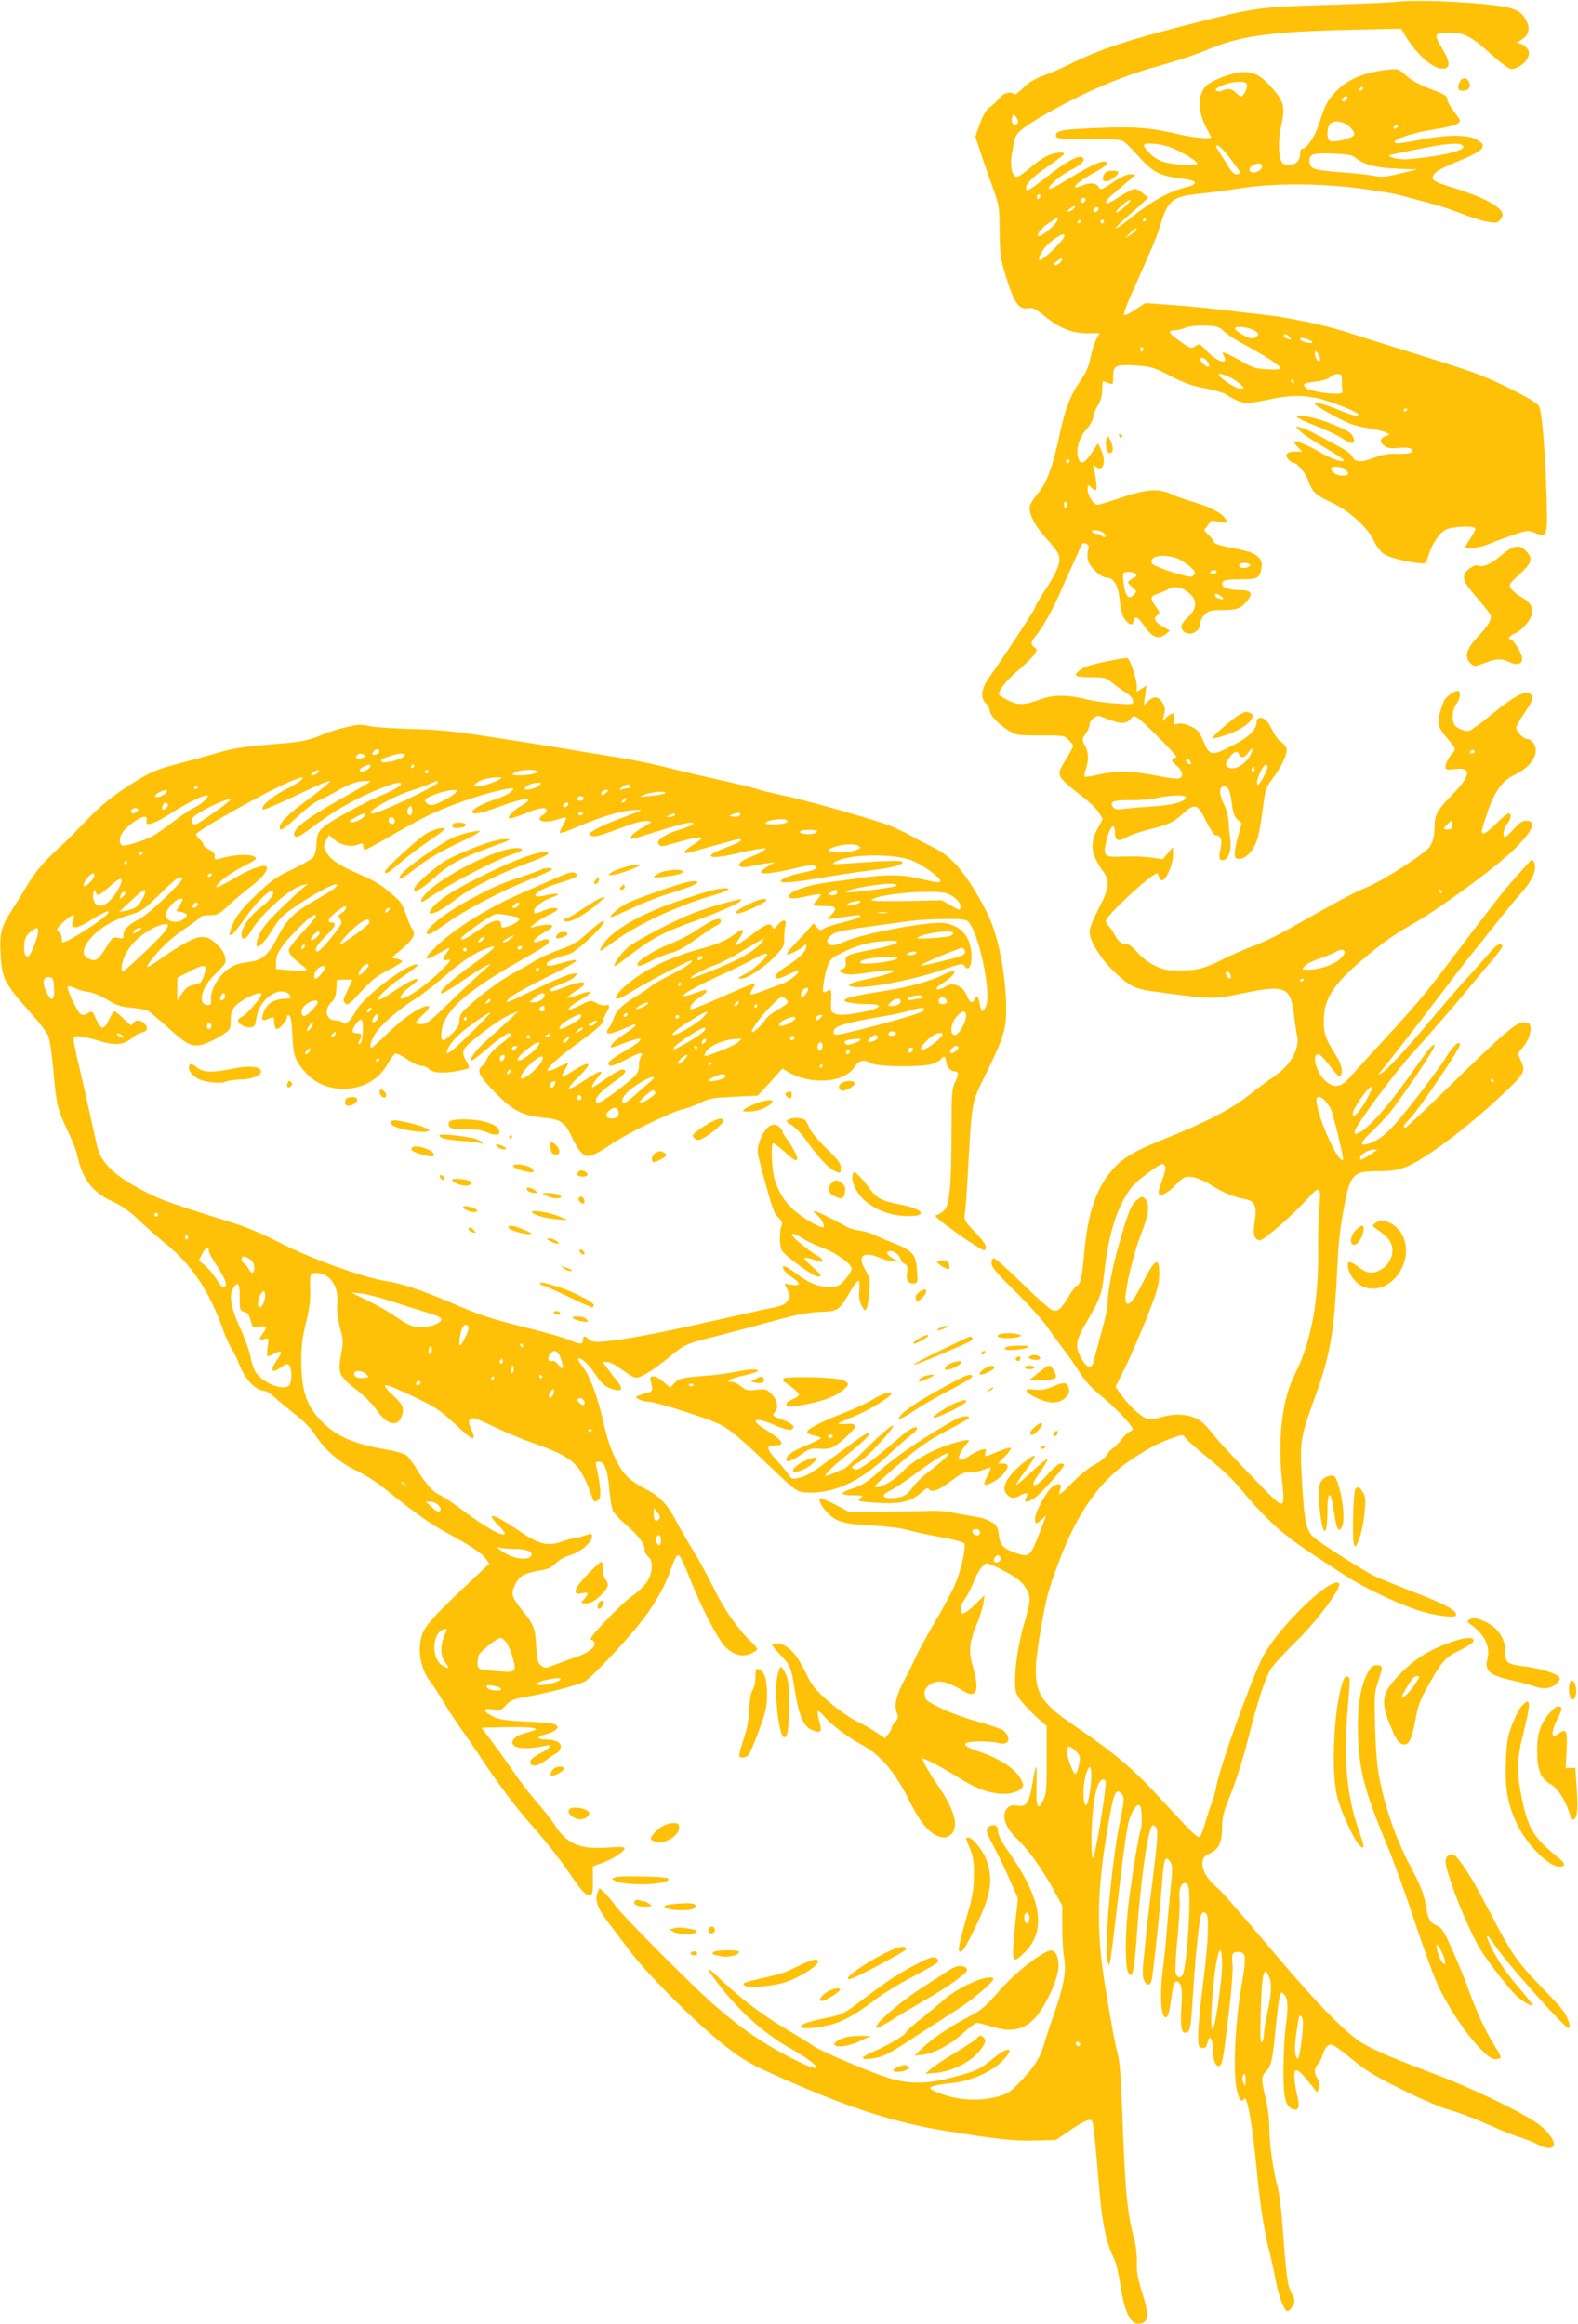 <?xml version="1.0" standalone="no"?>
<!DOCTYPE svg PUBLIC "-//W3C//DTD SVG 20010904//EN"
 "http://www.w3.org/TR/2001/REC-SVG-20010904/DTD/svg10.dtd">
<svg version="1.0" xmlns="http://www.w3.org/2000/svg"
 width="869pt" height="1280pt" viewBox="0 0 869 1280"
 preserveAspectRatio="xMidYMid meet">
<g transform="translate(0,1280) scale(0.1,-0.1)"
fill="#ffc107" stroke="none">
<path d="M7680 12789 c-41 -4 -219 -12 -395 -17 -351 -11 -375 -14 -715 -101
-356 -90 -512 -142 -678 -224 -37 -19 -101 -47 -142 -62 -54 -20 -87 -40 -117
-71 -23 -24 -45 -39 -48 -34 -10 16 -50 11 -68 -7 -32 -35 -52 -54 -75 -71
-13 -10 -33 -47 -47 -86 l-24 -70 29 -85 c15 -48 45 -133 66 -191 37 -101 38
-110 39 -245 1 -122 5 -151 29 -230 51 -167 76 -203 133 -192 20 4 38 -5 82
-41 85 -69 152 -97 237 -97 l70 0 -17 -30 c-9 -16 -23 -57 -30 -90 -14 -69
-24 -90 -72 -162 -46 -69 -73 -142 -103 -282 -37 -173 -70 -263 -121 -322 -28
-33 -43 -60 -43 -77 1 -44 34 -104 93 -168 31 -34 61 -73 66 -87 15 -39 -4
-91 -70 -191 -32 -49 -59 -94 -59 -101 0 -12 -161 -256 -255 -389 -41 -57 -47
-112 -15 -141 11 -10 20 -26 20 -36 0 -25 43 -72 98 -108 48 -31 50 -31 181
-31 127 0 133 -1 156 -25 14 -13 25 -28 25 -33 0 -4 -18 -39 -41 -76 -55 -92
-60 -84 111 -218 30 -24 63 -58 73 -76 l20 -33 -28 -51 c-45 -83 -38 -143 30
-237 39 -53 33 -95 -25 -206 -29 -55 -50 -108 -50 -126 0 -48 56 -141 125
-210 88 -86 123 -105 219 -118 340 -46 329 -46 501 -11 242 49 264 38 284
-144 6 -47 13 -91 16 -97 4 -5 2 -32 -5 -59 -14 -58 -63 -119 -134 -166 -28
-19 -82 -59 -121 -90 -107 -84 -237 -152 -493 -255 -140 -56 -207 -96 -258
-152 -95 -103 -144 -245 -164 -474 -10 -123 -22 -173 -39 -173 -5 0 -26 -26
-45 -59 -44 -72 -59 -85 -89 -77 -13 3 -88 69 -166 146 -78 77 -149 140 -157
140 -9 0 -14 -10 -14 -27 0 -21 28 -54 133 -157 73 -72 154 -162 180 -201 26
-38 69 -98 95 -131 26 -34 64 -89 84 -122 24 -38 64 -81 110 -118 68 -54 167
-156 175 -181 2 -6 -4 -14 -15 -17 -10 -4 -32 -24 -48 -46 -16 -22 -36 -42
-44 -45 -8 -3 -23 -18 -32 -34 -9 -17 -39 -41 -68 -56 -30 -15 -84 -59 -127
-103 -44 -46 -73 -69 -70 -57 2 11 6 26 8 34 7 25 -26 23 -53 -4 -34 -34 -88
-137 -88 -169 0 -32 7 -32 37 -4 l24 22 -26 -69 c-59 -157 -65 -163 -134 -140
-74 24 -94 44 -100 101 -5 41 -11 52 -39 71 -19 12 -55 25 -80 28 -26 4 -81
14 -122 22 -45 10 -107 15 -155 12 -44 -2 -159 -4 -256 -4 l-176 0 -72 38
c-40 20 -77 37 -82 37 -16 0 1 -42 30 -73 52 -57 93 -70 246 -78 77 -4 165
-14 195 -23 30 -9 113 -27 184 -40 71 -13 132 -29 136 -36 11 -18 -14 -135
-46 -215 -15 -38 -66 -135 -114 -215 -47 -80 -96 -170 -109 -200 -13 -30 -41
-86 -62 -125 -43 -79 -56 -137 -40 -178 9 -23 8 -31 -9 -49 -11 -12 -20 -27
-20 -34 0 -6 -8 -22 -18 -34 l-19 -23 -44 30 c-24 17 -76 47 -116 66 -42 22
-107 68 -156 112 -72 64 -89 87 -122 157 -46 95 -90 144 -140 154 -20 3 -39 4
-42 0 -4 -4 14 -28 39 -54 60 -62 65 -73 83 -189 27 -169 53 -222 118 -238 31
-8 34 4 16 68 -6 22 -8 41 -5 44 2 3 19 -11 37 -32 44 -49 131 -115 207 -155
97 -51 176 -144 252 -292 62 -124 103 -178 152 -204 37 -19 64 -18 88 6 42 42
15 137 -75 267 -42 60 -85 135 -85 148 0 9 129 -60 213 -113 92 -59 183 -87
257 -80 55 6 92 30 83 56 -23 66 -101 125 -221 168 -91 32 -109 43 -90 55 18
12 136 11 176 0 59 -17 76 28 26 70 -9 7 -71 28 -138 47 -66 18 -159 52 -206
75 -77 38 -85 45 -88 73 -2 25 3 37 24 53 44 34 93 26 194 -34 67 -40 85 7 50
127 -27 90 -24 137 18 241 18 43 35 97 38 120 l6 42 -55 -54 c-30 -29 -60 -50
-66 -47 -18 11 -13 45 12 79 13 18 34 58 47 90 25 65 55 107 75 107 16 0 108
-45 158 -78 46 -31 77 -79 77 -122 0 -18 -11 -69 -25 -114 -33 -108 -55 -242
-55 -330 0 -66 3 -74 36 -116 20 -25 59 -65 87 -91 l51 -45 0 -185 c1 -160 -2
-189 -18 -222 -31 -63 -41 -42 -38 79 2 60 1 106 -2 103 -4 -3 -13 -46 -21
-94 -17 -104 -33 -128 -82 -119 -25 5 -39 2 -53 -11 -39 -35 -17 -109 50 -171
58 -54 134 -159 197 -272 l53 -97 0 -116 c0 -64 4 -140 10 -169 13 -71 -1
-155 -51 -299 -23 -64 -47 -138 -55 -165 -23 -83 -53 -133 -125 -209 -61 -66
-75 -76 -131 -92 -90 -26 -204 -23 -298 8 -114 38 -104 49 54 67 98 12 206 60
265 119 75 75 37 87 -49 15 -75 -61 -93 -70 -223 -104 -134 -36 -221 -38 -329
-11 -86 22 -398 153 -443 186 -16 12 -89 57 -160 99 -122 72 -255 175 -367
284 -59 57 -61 47 -6 -26 122 -162 257 -285 404 -369 182 -103 207 -155 34
-68 -170 85 -299 173 -450 306 -124 109 -491 478 -538 540 -22 30 -51 65 -65
78 l-26 24 -11 -28 c-15 -39 2 -87 58 -160 25 -33 80 -105 121 -160 98 -130
353 -385 509 -510 104 -82 145 -107 255 -157 421 -190 676 -275 981 -324 276
-45 379 -56 491 -52 l110 3 60 41 c84 58 125 78 137 66 9 -9 16 -71 43 -390
15 -181 40 -295 83 -377 8 -16 23 -80 32 -141 25 -162 62 -228 118 -208 39 13
39 52 2 168 -24 75 -31 112 -29 164 1 37 -5 94 -14 127 -40 150 -51 260 -67
715 -6 170 -14 273 -25 310 -16 60 -31 142 -71 385 -47 293 -43 513 17 865 31
184 43 214 73 184 20 -19 19 -33 -9 -169 -44 -220 -87 -703 -67 -755 l10 -25
6 25 c5 24 14 95 66 535 12 99 28 206 37 237 15 54 46 99 60 85 12 -13 15
-106 4 -138 -14 -41 -57 -311 -71 -448 -15 -152 -13 -313 4 -336 14 -19 15
-19 24 5 6 14 16 102 22 195 20 302 63 604 87 612 7 3 16 -4 22 -15 10 -19 2
-108 -33 -377 -8 -60 -17 -139 -21 -175 -3 -36 -10 -108 -16 -160 -8 -68 -8
-103 0 -122 15 -39 39 -36 45 5 15 104 48 420 55 525 9 133 19 159 45 120 14
-22 14 -38 1 -164 -7 -76 -17 -177 -20 -224 -3 -47 -13 -141 -22 -210 -17
-143 -10 -260 17 -260 12 0 20 28 31 109 10 86 23 106 46 76 12 -16 14 -40 9
-128 -7 -119 1 -154 33 -138 16 9 20 35 30 198 18 268 37 443 50 456 8 8 14 8
23 -1 18 -18 13 -149 -17 -389 -27 -215 -33 -322 -21 -341 10 -16 36 -15 40 1
15 49 17 52 26 37 6 -8 10 -38 10 -66 0 -56 21 -97 40 -78 13 13 20 58 51 322
12 101 19 204 17 230 -7 59 -2 72 27 72 49 0 51 -18 20 -198 -33 -194 -45
-460 -25 -555 12 -58 26 -79 40 -57 18 30 47 -134 75 -431 16 -165 40 -312 68
-419 8 -30 22 -94 31 -142 19 -100 50 -182 69 -176 6 3 19 16 27 31 13 23 12
30 -8 70 -23 46 -25 61 -52 402 -5 72 -17 155 -25 185 -24 86 -45 237 -45 325
0 45 -9 115 -20 160 -25 101 -25 120 1 146 30 30 38 65 54 241 9 86 19 166 23
178 8 21 9 21 25 5 20 -19 22 -75 7 -177 -5 -37 -11 -136 -12 -220 -2 -168 10
-220 52 -233 33 -11 39 10 23 78 -15 67 -20 124 -10 133 10 10 34 -10 78 -66
l43 -54 9 27 c6 19 4 33 -7 49 -21 29 -20 57 2 81 9 10 22 35 27 54 6 20 18
41 28 47 21 14 34 6 148 -87 64 -52 128 -90 267 -158 101 -50 216 -99 255
-109 40 -10 133 -45 207 -78 74 -33 155 -66 180 -72 25 -7 65 -23 90 -36 51
-28 88 -31 96 -9 10 25 -40 89 -98 127 -109 72 -369 196 -573 272 -250 94
-361 144 -418 188 -96 74 -224 207 -416 433 -307 361 -319 374 -356 406 -50
44 -77 93 -73 131 2 27 10 36 40 50 50 24 68 62 68 143 0 57 7 85 50 190 27
68 67 195 89 282 58 228 97 351 131 403 16 25 78 92 137 150 116 112 256 301
237 320 -43 43 -343 -249 -424 -413 -68 -139 -231 -595 -251 -701 -6 -33 -17
-74 -24 -91 -7 -16 -23 -64 -35 -105 -12 -41 -26 -79 -31 -84 -11 -13 -38 13
-213 203 -152 167 -255 254 -469 400 -238 162 -253 206 -193 551 30 170 36
195 95 352 103 279 228 455 406 573 94 62 149 90 225 117 55 19 55 19 69 -2 8
-11 67 -64 133 -117 79 -64 140 -124 183 -178 35 -45 106 -121 157 -170 86
-81 155 -130 413 -296 102 -66 284 -152 397 -188 79 -26 190 -42 203 -30 22
21 -46 61 -224 129 -100 39 -201 80 -223 91 -67 34 -280 169 -324 205 -51 41
-60 78 -74 319 -13 214 -10 235 70 456 81 222 104 346 120 636 11 220 16 269
36 383 38 215 51 230 190 230 70 0 107 5 150 21 108 41 329 206 537 400 126
119 131 129 100 193 -16 35 -16 35 15 70 31 36 49 93 38 121 -3 9 -18 15 -35
15 -41 0 -106 -56 -399 -342 -133 -131 -247 -238 -252 -238 -18 0 -11 14 29
55 47 48 271 380 271 401 0 27 -36 -3 -70 -58 -50 -82 -228 -315 -294 -386
-59 -63 -94 -87 -148 -103 -44 -12 -35 12 25 67 28 27 73 74 98 104 61 73 249
352 249 369 0 24 -27 -7 -98 -108 -136 -197 -255 -337 -314 -367 -26 -13 -28
-13 -28 4 0 26 214 317 314 427 96 106 253 287 316 365 25 30 77 93 117 139
40 46 70 88 67 93 -12 19 -35 5 -80 -50 -27 -31 -78 -89 -114 -127 -36 -39
-123 -140 -195 -225 -145 -174 -250 -287 -280 -302 -19 -10 -19 -10 -4 8 43
51 217 275 314 404 60 80 143 188 185 240 42 52 112 140 155 195 44 55 99 122
123 148 58 64 86 126 72 163 -6 15 -14 23 -18 18 -5 -5 -42 -47 -84 -94 -75
-84 -136 -163 -389 -498 -117 -155 -179 -228 -414 -482 -38 -42 -89 -97 -111
-123 -47 -54 -83 -61 -128 -26 -54 42 -87 154 -46 154 8 0 37 -30 65 -67 32
-43 52 -63 57 -55 15 24 7 64 -22 110 -59 93 -70 123 -70 190 0 123 47 200
204 334 115 98 178 143 283 203 150 85 461 313 561 412 105 104 128 158 66
158 -19 0 -38 -13 -67 -45 -22 -25 -44 -45 -49 -45 -16 0 -8 48 12 73 23 29
26 57 7 57 -7 0 -37 -25 -67 -55 -53 -54 -80 -68 -80 -42 0 6 14 53 31 102 40
119 82 175 152 209 92 43 137 119 103 171 -9 14 -25 25 -34 25 -22 0 -62 40
-62 62 0 9 20 45 45 81 49 72 53 88 29 108 -23 19 -97 -22 -215 -120 -52 -43
-104 -81 -116 -85 -26 -8 -78 15 -87 39 -12 32 -6 83 14 108 20 26 26 62 12
71 -14 8 -72 -32 -81 -56 -43 -115 -41 -134 19 -204 48 -57 49 -59 31 -79 -24
-26 -41 -60 -41 -80 0 -14 7 -16 48 -11 99 13 95 -33 -13 -143 -79 -81 -95
-110 -95 -170 0 -61 -11 -99 -35 -124 -49 -48 -254 -179 -333 -211 -79 -33
-163 -78 -425 -227 -65 -37 -155 -81 -200 -97 -45 -17 -118 -48 -162 -70 -115
-57 -150 -66 -245 -67 -74 0 -93 4 -143 28 -34 17 -72 47 -94 73 -21 24 -45
44 -54 44 -33 0 -50 13 -69 49 -10 21 -26 43 -34 50 -9 8 -16 21 -16 30 0 28
252 261 283 261 2 0 7 -9 10 -21 3 -12 12 -19 19 -17 23 7 58 90 58 138 l-1
45 -27 -33 -28 -34 -69 10 c-39 5 -106 7 -150 5 -100 -6 -111 2 -95 73 19 89
50 125 50 59 0 -45 19 -53 62 -27 18 11 71 30 118 42 117 29 137 38 193 88 68
60 83 56 129 -41 21 -42 44 -77 52 -77 29 0 39 -27 27 -76 -13 -50 -5 -69 21
-59 27 10 41 60 33 113 -4 26 -8 70 -9 97 -2 28 -12 69 -24 92 -29 56 -30 103
-2 103 25 0 35 -24 45 -104 5 -43 13 -65 30 -80 l23 -20 -19 -68 c-11 -37 -19
-81 -19 -98 0 -26 4 -30 26 -30 35 0 79 48 98 108 8 26 22 100 30 164 14 111
17 120 55 171 49 65 84 141 76 166 -3 11 -17 27 -31 36 -14 9 -34 36 -45 59
-10 23 -27 50 -38 60 -23 21 -51 15 -51 -10 0 -42 -41 -83 -131 -129 -121 -62
-127 -61 -168 37 -15 37 -28 51 -63 68 -28 13 -52 18 -70 14 -27 -5 -28 -4
-22 25 8 38 -9 41 -43 10 l-22 -22 9 32 c10 35 5 56 -18 84 -20 23 -41 22 -70
-5 l-23 -23 7 55 7 54 -26 -17 -27 -17 0 34 c0 36 -35 142 -50 151 -9 6 -181
-28 -225 -45 -37 -14 -66 -40 -59 -51 3 -5 41 -9 84 -9 72 0 82 -3 112 -28 18
-15 52 -40 76 -55 27 -17 42 -35 42 -48 0 -19 -4 -20 -97 -13 -54 3 -123 13
-153 21 -103 27 -188 28 -255 3 -92 -34 -127 -36 -180 -9 -26 13 -49 27 -52
31 -10 18 35 78 105 137 40 34 80 74 89 88 16 24 16 26 0 38 -23 16 -21 28 6
62 40 48 97 150 138 246 22 50 51 115 64 142 13 28 31 67 39 88 15 38 22 42
44 29 9 -6 10 -16 4 -33 -5 -13 -5 -38 0 -55 9 -37 70 -94 99 -94 40 0 67 -42
74 -116 9 -79 17 -104 40 -127 22 -22 32 -21 38 3 8 31 23 24 57 -25 46 -67
79 -80 121 -47 l22 19 -41 23 c-44 25 -52 45 -27 64 14 10 13 15 -10 46 -34
46 -32 56 13 71 20 7 47 18 59 26 29 19 74 9 113 -24 43 -36 42 -84 -3 -127
-42 -39 -51 -61 -31 -81 34 -33 94 -5 94 44 0 12 11 33 25 46 21 22 33 25 97
25 79 1 105 10 138 53 32 40 20 57 -39 57 -59 0 -101 14 -101 34 0 21 23 26
110 26 87 0 97 6 107 63 4 29 1 40 -19 60 -23 23 -53 33 -181 57 -38 8 -60 17
-64 28 -3 10 -17 27 -32 40 -15 13 -22 25 -16 30 6 4 15 16 22 27 6 11 15 19
20 18 89 -17 86 -17 74 6 -18 33 -81 68 -172 94 -46 14 -104 34 -129 46 -70
32 -135 27 -273 -19 -66 -22 -125 -40 -132 -40 -22 0 -55 50 -55 83 0 29 1 29
18 14 10 -10 22 -17 27 -17 8 0 2 65 -11 117 -7 25 -6 27 9 14 43 -35 62 26
30 93 l-16 35 -29 -44 c-49 -75 -71 -81 -83 -26 -9 44 12 108 51 150 18 21 34
49 34 62 0 13 11 42 25 64 17 27 24 55 25 88 0 26 2 47 4 47 3 0 16 -4 30 -10
25 -9 26 -9 26 34 0 63 13 70 123 63 86 -5 98 -9 192 -57 75 -39 120 -55 184
-67 46 -8 98 -22 114 -31 105 -61 106 -61 246 -32 107 23 171 25 257 9 65 -12
234 -78 234 -91 0 -15 -29 -8 -114 27 -82 34 -133 45 -122 26 4 -5 50 -33 104
-62 77 -42 114 -55 180 -66 46 -7 93 -18 105 -25 l21 -11 -21 -8 c-34 -13 -38
-30 -12 -52 20 -16 34 -18 79 -14 57 6 88 -3 76 -22 -4 -7 -36 -11 -79 -10
-51 1 -87 -5 -125 -20 -70 -28 -109 -28 -123 2 -5 12 -31 34 -57 48 -152 83
-200 107 -227 114 l-30 7 25 -27 c13 -14 73 -54 132 -88 59 -34 108 -66 108
-71 0 -17 -65 5 -130 43 -61 36 -120 61 -143 61 -6 0 2 -13 17 -29 l28 -29
-36 1 c-49 1 -65 -16 -41 -43 10 -11 23 -20 30 -20 20 0 63 -53 81 -100 24
-64 38 -76 132 -120 97 -46 193 -135 230 -212 11 -25 35 -56 51 -68 29 -20
124 -45 200 -52 32 -3 34 -1 46 39 21 69 61 129 99 147 36 17 151 22 160 7 3
-5 -8 -28 -24 -52 -16 -24 -30 -47 -30 -51 0 -17 78 -6 135 18 33 14 93 36
134 50 71 24 76 24 114 9 68 -27 70 -20 64 195 -6 233 -25 467 -40 500 -9 18
-53 46 -162 100 -151 75 -192 90 -595 215 -118 37 -262 82 -320 101 -104 33
-309 76 -425 89 -33 3 -130 15 -215 25 -85 11 -222 24 -304 30 l-149 11 -54
-36 c-29 -20 -58 -33 -63 -30 -5 3 14 56 42 118 122 272 140 316 164 396 38
122 67 142 229 156 39 4 129 16 200 27 187 30 436 29 665 0 96 -13 195 -29
220 -37 25 -7 92 -25 150 -40 58 -15 141 -42 185 -60 90 -36 176 -58 200 -49
9 4 20 15 26 26 24 44 -70 101 -263 162 -94 29 -118 40 -118 55 0 29 28 47
145 95 145 60 163 85 87 122 -49 24 -169 21 -303 -6 -113 -22 -139 -24 -139
-11 0 16 108 51 209 67 108 17 151 31 151 48 0 6 -16 31 -35 55 -19 24 -35 53
-35 65 0 17 -16 27 -90 55 -59 22 -105 47 -135 73 -45 40 -45 40 -108 33 -125
-14 -214 -51 -278 -117 -49 -51 -62 -75 -94 -177 -24 -75 -69 -141 -96 -141
-5 0 -9 -13 -9 -28 0 -16 -8 -36 -18 -45 -22 -20 -65 -22 -80 -4 -22 26 -25
120 -7 201 23 105 17 135 -46 207 -62 71 -96 91 -160 92 -56 1 -178 -45 -209
-78 -47 -50 -44 -145 6 -234 13 -24 24 -45 24 -47 0 -11 -101 -2 -173 15 -156
37 -246 45 -434 37 -212 -8 -248 -14 -248 -41 0 -19 8 -20 175 -20 115 0 182
-4 195 -12 11 -6 49 -43 84 -83 77 -86 117 -108 226 -122 59 -7 85 -15 85 -24
0 -8 -12 -16 -27 -20 -104 -22 -206 -77 -335 -181 -38 -31 -71 -53 -74 -50 -3
2 23 29 57 58 35 30 76 67 93 82 l29 29 -29 23 c-16 14 -36 24 -45 25 -9 0
-44 -18 -78 -40 -34 -22 -66 -40 -71 -40 -21 0 -8 20 36 57 25 21 62 53 82 70
l37 32 -30 1 c-20 0 -54 -16 -97 -45 -64 -43 -68 -44 -78 -25 -13 24 -47 26
-95 6 -19 -8 -35 -11 -35 -7 0 14 40 44 107 81 73 39 90 60 48 60 -25 0 -106
-42 -225 -116 -30 -19 -61 -34 -69 -34 -26 0 51 70 110 100 66 34 87 56 71 72
-18 18 -84 -17 -195 -104 -101 -80 -117 -88 -117 -64 0 25 38 62 124 122 47
32 86 62 86 67 0 14 -54 7 -96 -13 -23 -11 -67 -43 -98 -70 -34 -29 -62 -47
-71 -44 -23 9 -33 64 -23 125 6 30 12 63 14 75 7 41 45 72 176 147 208 119
419 209 614 262 93 26 216 66 273 91 179 76 349 100 796 110 l270 6 30 -48
c63 -103 156 -180 208 -172 34 5 32 39 -7 104 -53 87 -50 94 32 94 87 0 122
-18 237 -122 48 -43 95 -78 106 -78 45 0 98 47 99 86 0 25 -29 54 -56 54 -14
0 -11 5 13 20 43 26 52 63 27 109 -32 58 -68 72 -232 88 -190 18 -397 23 -492
12z m-815 -450 c9 -14 -14 -69 -30 -69 -6 0 -20 9 -30 20 -20 22 -46 25 -74
11 -10 -6 -23 -6 -31 -1 -11 7 -3 14 30 29 48 22 125 28 135 10z m640 -29 c-3
-5 -11 -10 -16 -10 -6 0 -7 5 -4 10 3 6 11 10 16 10 6 0 7 -4 4 -10z m-85 -49
c0 -12 -20 -25 -27 -18 -7 7 6 27 18 27 5 0 9 -4 9 -9z m-1813 -135 c-6 -17
-27 -18 -33 -2 -3 9 -3 24 1 34 6 16 7 16 21 -3 8 -10 13 -24 11 -29z m1825
-24 c20 -19 29 -35 25 -45 -6 -17 -106 -43 -131 -34 -18 7 -22 58 -6 88 17 30
73 25 112 -9z m263 -2 c-3 -5 -11 -10 -16 -10 -6 0 -7 5 -4 10 3 6 11 10 16
10 6 0 7 -4 4 -10z m-1259 -108 c66 -23 165 -83 157 -95 -11 -18 -165 -2 -210
21 -39 20 -83 64 -83 83 0 15 82 9 136 -9z m1608 12 c61 -24 -73 -61 -289 -81
-45 -4 -115 11 -103 22 4 4 238 51 293 58 52 7 83 7 99 1z m-1267 -79 c29 -39
53 -73 53 -77 0 -5 -9 -8 -20 -8 -14 0 -30 16 -49 48 -16 26 -39 62 -50 80
-19 30 -19 33 -4 30 10 -2 42 -35 70 -73z m683 10 c44 -40 114 -59 230 -64
l115 -4 -95 -23 c-76 -18 -104 -21 -139 -13 -24 5 -100 14 -170 19 -166 13
-185 19 -189 55 -6 46 16 54 131 49 69 -3 105 -8 117 -19z m-510 -48 c0 -20
-22 -37 -47 -37 -27 0 -31 24 -5 39 24 15 52 13 52 -2z m-1220 -166 c0 -6 -4
-13 -10 -16 -5 -3 -10 1 -10 9 0 9 5 16 10 16 6 0 10 -4 10 -9z m248 -23 c-6
-18 -28 -21 -28 -4 0 9 7 16 16 16 9 0 14 -5 12 -12z m220 -33 c-21 -19 -43
-35 -50 -35 -7 1 5 16 26 35 51 46 72 45 24 0z m-292 -21 c-11 -7 -22 -12 -25
-9 -2 3 4 12 15 19 10 8 21 12 24 9 3 -2 -4 -11 -14 -19z m144 7 c0 -12 -20
-25 -27 -18 -7 7 6 27 18 27 5 0 9 -4 9 -9z m-230 -70 c-13 -26 -81 -81 -98
-81 -22 0 8 40 54 72 46 32 58 35 44 9z m490 9 c0 -5 -5 -10 -11 -10 -5 0 -7
5 -4 10 3 6 8 10 11 10 2 0 4 -4 4 -10z m-360 -10 c0 -5 -5 -10 -11 -10 -5 0
-7 5 -4 10 3 6 8 10 11 10 2 0 4 -4 4 -10z m130 0 c0 -5 -4 -10 -10 -10 -5 0
-10 5 -10 10 0 6 5 10 10 10 6 0 10 -4 10 -10z m180 -44 c0 -3 -15 -15 -32
-27 l-33 -23 24 27 c22 24 41 35 41 23z m-408 -54 c-32 -44 -125 -127 -129
-115 -6 16 21 64 49 89 64 56 112 72 80 26z m-12 -127 c-7 -8 -20 -15 -29 -15
-12 1 -11 5 8 21 26 22 41 18 21 -6z m902 -381 c18 -17 69 -50 113 -73 110
-59 195 -114 195 -128 0 -8 -21 -10 -72 -7 -62 4 -83 10 -141 44 -37 21 -77
42 -88 45 -19 6 -20 5 -9 -15 28 -52 -36 -35 -92 25 -40 43 -43 44 -65 29 -25
-16 -26 -16 -96 35 -54 39 -58 51 -19 52 15 0 43 7 62 15 21 8 63 13 107 11
65 -2 75 -5 105 -33z m153 12 c39 -17 44 -30 16 -45 -14 -8 -29 -5 -62 12 -23
13 -44 28 -47 35 -5 17 50 15 93 -2z m205 -41 c14 -16 10 -18 -14 -9 -9 3 -16
10 -16 15 0 14 16 11 30 -6z m106 -15 c15 -6 24 -13 21 -16 -8 -9 -67 6 -67
17 0 12 12 11 46 -1z m-911 -49 c3 -5 1 -12 -5 -16 -5 -3 -10 1 -10 9 0 18 6
21 15 7z m975 -59 c0 -26 -25 -5 -28 24 -2 28 -2 28 13 10 8 -11 15 -26 15
-34z m-624 -9 c16 -21 18 -33 5 -33 -12 0 -41 29 -41 41 0 15 22 10 36 -8z
m130 -93 c23 -11 49 -29 59 -40 18 -19 17 -20 -6 -20 -13 0 -49 18 -79 40 -60
44 -47 55 26 20z m614 -25 c0 -25 1 -48 3 -52 8 -25 -183 -2 -205 24 -16 19
-7 24 60 32 35 4 67 14 76 24 10 9 28 17 42 17 22 0 24 -4 24 -45z m-265 5 c3
-5 1 -10 -4 -10 -6 0 -11 5 -11 10 0 6 2 10 4 10 3 0 8 -4 11 -10z m625 -154
c0 -3 -4 -8 -10 -11 -5 -3 -10 -1 -10 4 0 6 5 11 10 11 6 0 10 -2 10 -4z
m-1860 -286 c0 -5 -4 -10 -10 -10 -5 0 -10 5 -10 10 0 6 5 10 10 10 6 0 10 -4
10 -10z m1523 -48 c20 -22 13 -32 -22 -32 -29 1 -61 21 -61 39 0 18 65 13 83
-7z m-1541 -204 c-9 -9 -12 -7 -12 12 0 19 3 21 12 12 9 -9 9 -15 0 -24z m204
-142 c10 -8 16 -18 11 -22 -4 -4 -13 -2 -19 4 -7 7 -20 12 -29 12 -10 0 -21 5
-24 10 -9 15 39 12 61 -4z m395 -137 c43 -13 109 -64 109 -84 0 -7 -8 -16 -17
-20 -22 -8 -214 55 -220 73 -15 37 52 53 128 31z m414 -39 c7 -11 -39 -25 -55
-15 -5 3 -8 11 -5 16 8 12 52 12 60 -1z m-185 -40 c0 -5 -9 -10 -21 -10 -11 0
-17 5 -14 10 3 6 13 10 21 10 8 0 14 -4 14 -10z m-444 -12 c4 -6 3 -13 -3 -15
-6 -2 -18 -10 -29 -17 -17 -13 -16 -15 10 -38 27 -23 27 -25 12 -41 -22 -22
-33 -21 -44 1 -12 23 -23 108 -15 116 11 11 61 7 69 -6z m470 -123 c10 -8 14
-15 7 -15 -19 0 -43 11 -43 21 0 13 14 11 36 -6z m-615 -679 c67 -25 93 -23
118 8 13 15 16 15 40 0 26 -16 221 -214 211 -214 -3 0 -11 -4 -19 -9 -12 -8
-8 -15 17 -36 35 -29 42 -62 15 -72 -9 -4 -64 3 -123 15 -128 26 -225 28 -321
6 -39 -9 -73 -14 -76 -11 -3 3 0 22 7 41 17 52 15 92 -5 130 -18 33 -18 34 3
64 12 16 22 39 22 50 0 12 10 28 22 36 27 19 14 20 89 -8z m775 -194 c-26 -50
-87 -86 -118 -70 -23 11 -23 23 4 58 24 33 43 38 52 15 8 -23 32 -18 51 11 22
34 31 24 11 -14z m1234 18 c0 -5 -7 -10 -16 -10 -8 0 -12 5 -9 10 3 6 10 10
16 10 5 0 9 -4 9 -10z m-1562 -59 c3 -8 -1 -12 -9 -9 -7 2 -15 10 -17 17 -3 8
1 12 9 9 7 -2 15 -10 17 -17z m422 -27 c0 -8 -12 -36 -27 -62 -24 -40 -28 -44
-31 -25 -3 24 35 103 50 103 4 0 8 -7 8 -16z m-74 -21 c-10 -10 -19 5 -10 18
6 11 8 11 12 0 2 -7 1 -15 -2 -18z m-376 -143 c0 -25 -69 -44 -190 -52 -69 -4
-141 -11 -161 -14 -26 -4 -39 -1 -49 11 -24 29 3 40 93 38 45 -1 109 4 142 11
72 17 165 20 165 6z m1462 -172 c-5 -5 -18 -8 -28 -6 -17 3 -17 5 6 28 23 23
25 23 28 6 2 -10 -1 -23 -6 -28z m-52 -348 c0 -5 -2 -10 -4 -10 -3 0 -8 5 -11
10 -3 6 -1 10 4 10 6 0 11 -4 11 -10z m-535 -330 c4 -6 -7 -23 -23 -39 -32
-33 -114 -61 -175 -61 -39 0 -40 0 -22 20 9 10 45 29 79 40 33 11 72 27 86 35
30 17 47 19 55 5z m-627 -134 c3 -12 -1 -17 -10 -14 -7 3 -15 13 -16 22 -3 12
1 17 10 14 7 -3 15 -13 16 -22z m402 -20 c0 -3 -4 -8 -10 -11 -5 -3 -10 -1
-10 4 0 6 5 11 10 11 6 0 10 -2 10 -4z m1045 -556 c3 -5 1 -10 -4 -10 -6 0
-11 5 -11 10 0 6 2 10 4 10 3 0 8 -4 11 -10z m-695 -98 c-18 -33 -43 -70 -56
-83 -23 -22 -24 -22 -24 -2 0 31 95 162 108 149 2 -3 -10 -32 -28 -64z m-233
-14 c11 -13 25 -32 31 -43 14 -28 74 -276 68 -282 -25 -26 -146 246 -146 329
0 25 22 23 47 -4z m268 -284 c-11 -9 -32 -22 -47 -30 -25 -13 -28 -13 -28 0 0
18 46 45 75 45 l20 0 -20 -15z m-1148 -79 c3 -9 -4 -41 -16 -71 -11 -31 -21
-62 -21 -70 0 -30 43 -12 91 37 48 49 52 51 94 47 27 -4 69 -22 116 -51 68
-41 104 -56 181 -72 48 -9 61 -42 48 -118 -13 -73 -3 -107 29 -107 22 0 181
139 263 230 69 75 74 70 63 -58 -4 -48 -7 -141 -6 -207 5 -294 -37 -524 -129
-705 -68 -135 -94 -346 -71 -573 19 -184 24 -184 -161 8 -89 91 -183 193 -209
226 -26 33 -58 68 -71 78 -55 43 -138 52 -227 25 -43 -12 -59 -13 -82 -4 -34
15 -90 67 -133 127 l-33 45 53 107 c29 58 83 183 120 276 56 142 67 180 68
232 2 108 -22 96 -95 -49 -47 -94 -71 -121 -88 -102 -18 20 35 258 87 389 39
97 45 157 18 183 -14 15 -18 14 -43 -5 -32 -23 -50 -67 -98 -235 -37 -127 -65
-270 -65 -334 0 -22 -15 -94 -34 -160 -18 -65 -37 -134 -40 -151 -13 -59 -41
-52 -77 18 -28 56 -24 86 27 174 89 155 91 161 108 310 24 203 74 353 149 448
27 35 151 127 170 127 4 0 10 -7 14 -15z m-1021 -2006 c3 -6 1 -16 -4 -21 -13
-13 -45 8 -36 23 7 12 31 11 40 -2z m114 -154 c0 -16 -27 -28 -36 -14 -7 12
15 41 27 33 5 -3 9 -11 9 -19z m416 -1060 c21 -21 24 -32 19 -58 -17 -86 -25
-87 -54 -6 -32 86 -16 115 35 64z m84 -134 c0 -49 -16 -150 -25 -159 -21 -22
-25 91 -6 161 17 61 31 60 31 -2z m76 -78 c-15 -133 -60 -382 -67 -377 -12 7
-11 183 2 283 12 98 31 151 55 151 14 0 15 -8 10 -57z m458 -529 c17 -45 -4
-406 -29 -485 -9 -27 -34 -23 -41 6 -3 14 1 103 11 197 9 94 14 188 11 209 -7
44 7 89 28 89 7 0 17 -7 20 -16z m186 -433 c0 -86 -37 -340 -51 -355 -12 -13
-11 82 1 219 12 132 28 215 41 215 5 0 9 -36 9 -79z m258 -66 c17 -37 15 -89
-8 -196 -11 -52 -20 -108 -20 -126 0 -17 -5 -35 -11 -39 -9 -5 -10 39 -6 167
6 213 17 257 45 194z m186 -237 c7 -27 -13 -199 -25 -212 -13 -15 -22 41 -15
97 14 113 19 137 26 137 4 0 10 -10 14 -22z m-1227 -144 c-9 -9 -28 6 -21 18
4 6 10 6 17 -1 6 -6 8 -13 4 -17z m912 -191 c0 -34 -1 -36 -11 -16 -6 12 -8
29 -5 37 11 27 17 18 16 -21z"/>
<path d="M8040 12351 c-17 -33 -12 -51 14 -51 33 0 50 23 36 49 -14 26 -36 27
-50 2z"/>
<path d="M6080 11840 c-22 -41 11 -53 54 -19 35 28 33 39 -9 39 -24 0 -37 -6
-45 -20z"/>
<path d="M7143 10502 c4 -5 51 -27 105 -48 53 -21 116 -50 140 -66 54 -35 76
-37 67 -5 -10 33 -21 40 -119 81 -87 37 -206 61 -193 38z"/>
<path d="M6162 10401 c2 -7 7 -12 11 -12 12 1 9 15 -3 20 -7 2 -11 -2 -8 -8z"/>
<path d="M6095 10388 c-11 -27 -2 -83 15 -83 21 0 24 27 7 66 -12 27 -16 31
-22 17z"/>
<path d="M8266 9740 c-57 -47 -104 -68 -125 -55 -17 10 -70 -24 -77 -49 -8
-32 5 -54 82 -142 35 -40 64 -80 64 -89 0 -27 -20 -57 -76 -117 -61 -64 -71
-109 -34 -143 19 -17 22 -17 76 4 67 25 92 26 139 4 43 -21 72 -9 67 27 -4 27
-51 100 -63 100 -20 0 -7 18 21 30 37 15 87 71 96 106 10 37 -9 69 -57 95 -23
13 -49 34 -57 47 -14 22 -13 25 47 80 68 63 74 85 36 126 -37 40 -71 35 -139
-24z"/>
<path d="M6827 8865 c-36 -19 -161 -129 -150 -132 5 -2 42 8 83 22 100 34 170
101 124 119 -22 8 -25 8 -57 -9z"/>
<path d="M1905 8795 c-33 -7 -94 -26 -135 -43 -86 -34 -108 -38 -285 -52 -146
-12 -212 -23 -300 -50 -33 -10 -123 -35 -200 -55 -119 -32 -154 -46 -230 -93
-128 -78 -198 -134 -295 -237 -47 -49 -103 -105 -125 -125 -88 -78 -142 -142
-189 -222 -27 -45 -67 -110 -88 -142 -52 -81 -62 -122 -54 -239 8 -130 21
-154 173 -324 40 -45 80 -97 88 -116 8 -19 19 -88 25 -153 21 -231 24 -246 78
-361 28 -59 54 -124 57 -143 27 -131 83 -206 193 -256 54 -25 95 -54 151 -107
42 -40 108 -98 147 -129 138 -112 237 -259 309 -463 16 -44 39 -96 51 -115 13
-19 31 -55 40 -80 35 -90 93 -150 144 -150 7 0 31 -17 54 -37 23 -21 74 -63
113 -93 45 -35 86 -76 109 -113 53 -82 132 -151 229 -197 46 -22 118 -68 160
-103 157 -127 241 -187 335 -238 135 -73 197 -115 217 -145 l17 -26 -65 -61
c-286 -269 -308 -296 -316 -387 -7 -70 15 -148 56 -200 15 -19 50 -73 78 -120
28 -47 73 -115 100 -152 26 -37 65 -93 86 -125 102 -157 212 -303 307 -409 58
-65 144 -174 191 -243 70 -102 91 -126 110 -126 23 0 24 2 24 78 l0 79 55 20
c59 22 120 62 120 80 0 7 -30 8 -94 3 -152 -11 -225 20 -290 123 -14 23 -58
79 -97 124 -40 46 -98 121 -129 168 -32 47 -85 121 -118 165 l-61 80 140 3
c156 3 201 -7 122 -27 -60 -15 -74 -23 -87 -45 -9 -13 -7 -20 9 -32 20 -16 97
-15 168 2 45 11 31 -12 -28 -42 -35 -18 -55 -35 -55 -46 0 -32 42 -26 90 10
19 15 44 32 55 37 11 6 21 21 23 33 4 26 -29 42 -83 42 -43 0 -54 16 -17 24
75 18 104 45 65 61 -10 4 -81 11 -158 14 -115 6 -147 11 -182 29 -57 30 -56
46 2 38 41 -7 46 -5 72 24 24 26 40 33 108 45 121 21 283 64 324 84 40 21 258
254 334 359 63 86 112 175 136 245 30 85 40 102 55 86 7 -8 34 -68 60 -134 61
-153 148 -320 189 -363 44 -46 97 -60 142 -39 19 9 35 20 35 25 0 5 -14 21
-31 38 -72 67 -153 182 -206 293 -31 64 -85 162 -120 219 -34 56 -76 128 -92
160 -44 86 -93 137 -167 172 -35 17 -80 48 -100 68 -52 53 -100 160 -128 287
-31 143 -78 270 -117 318 -17 21 -28 41 -25 44 11 12 57 -29 92 -82 40 -60 64
-79 112 -89 40 -9 43 9 9 51 -13 15 -36 45 -51 66 l-28 37 25 0 c14 0 49 -18
78 -40 30 -23 64 -43 76 -46 26 -7 99 38 197 119 75 62 94 70 241 106 66 17
203 53 305 81 142 40 205 52 274 55 103 4 106 7 164 105 48 82 60 86 54 17 -3
-38 1 -63 13 -87 15 -29 19 -31 27 -16 5 9 12 50 15 91 5 67 3 77 -21 120 -33
56 -28 85 15 85 17 0 43 -7 58 -15 16 -8 48 -17 72 -20 l44 -6 -32 17 c-41 22
-51 44 -19 44 24 0 56 -28 56 -48 0 -6 9 -16 21 -22 17 -10 19 -18 14 -49 -7
-42 10 -65 42 -59 18 4 19 9 10 100 -7 60 -29 83 -114 117 -43 17 -96 40 -118
50 -22 11 -59 21 -81 24 -23 3 -53 11 -66 18 -151 83 -221 112 -172 71 26 -22
48 -61 39 -70 -10 -10 -105 44 -158 89 -56 48 -93 108 -113 181 -14 54 -19
179 -8 191 4 4 31 -16 61 -43 54 -50 73 -60 73 -40 0 16 -29 70 -56 106 -13
17 -24 35 -24 41 0 5 -9 18 -19 27 -37 34 -86 -6 -111 -91 -12 -37 -10 -52 15
-145 59 -218 66 -240 92 -264 18 -17 23 -29 18 -41 -15 -33 -13 -117 2 -141
19 -31 172 -142 195 -142 27 0 23 8 -27 52 -53 47 -57 60 -12 46 17 -5 40 -12
50 -15 28 -9 20 15 -11 31 -38 20 -142 105 -142 116 0 12 25 2 70 -26 19 -12
69 -35 110 -50 69 -27 150 -86 150 -111 0 -19 -46 -78 -70 -91 -16 -8 -45 -11
-78 -8 -54 5 -97 26 -179 88 -43 31 -63 33 -46 4 4 -8 23 -25 42 -38 52 -35
53 -52 2 -44 l-41 6 17 -34 c15 -32 15 -37 0 -60 -12 -18 -31 -27 -74 -36 -32
-6 -204 -45 -383 -85 -294 -67 -510 -105 -596 -105 -17 0 -37 7 -44 15 -17 21
-30 19 -30 -5 0 -25 -16 -25 -71 -1 -24 11 -116 38 -204 60 -240 60 -277 72
-459 150 -163 69 -263 102 -356 117 -123 19 -418 126 -583 212 -91 47 -181 85
-269 112 -315 98 -388 124 -477 171 -168 88 -238 157 -259 257 -28 130 -94
425 -109 482 -8 36 -16 76 -17 90 -1 23 2 25 34 22 19 -1 64 -12 99 -22 97
-31 143 -26 196 20 11 10 32 20 48 24 30 7 35 27 11 50 -20 21 -51 20 -62 -1
-8 -14 -15 -11 -50 25 -23 23 -46 42 -51 42 -6 0 -19 -20 -30 -45 -12 -26 -27
-45 -36 -45 -9 0 -24 19 -35 45 -21 50 -22 50 -50 33 -14 -9 -25 -10 -36 -3
-20 13 -80 143 -70 152 4 4 21 0 39 -9 18 -9 51 -19 74 -21 24 -3 69 -21 104
-43 51 -31 75 -39 133 -44 39 -3 80 -11 91 -17 11 -6 58 -46 105 -88 111 -100
137 -113 196 -97 25 7 70 28 100 47 53 34 54 35 54 84 0 34 6 56 21 75 32 40
149 95 149 70 0 -16 -78 -107 -102 -120 -16 -8 -28 -18 -28 -23 0 -19 40 -42
67 -39 25 3 29 8 35 51 11 78 77 147 141 147 23 0 47 -16 47 -32 0 -4 -10 -8
-22 -8 -74 0 -118 -31 -132 -94 -7 -30 -2 -31 47 -11 14 6 17 2 17 -23 0 -17
5 -34 12 -38 12 -8 58 42 58 64 0 8 6 12 13 10 8 -3 14 -38 17 -109 5 -112 15
-140 72 -205 121 -137 361 -115 449 41 18 31 38 59 46 62 7 3 37 -11 66 -31
29 -20 64 -36 78 -36 15 0 32 -7 39 -15 19 -23 74 -28 148 -15 37 7 70 14 74
17 4 2 -2 18 -12 36 -33 53 -27 69 48 129 91 73 155 116 200 134 l37 15 -51
-48 c-28 -26 -81 -74 -117 -106 -62 -54 -110 -117 -88 -117 5 0 48 34 96 75
48 41 97 75 108 75 25 0 13 -16 -54 -66 -27 -21 -55 -52 -64 -69 -8 -18 -21
-38 -30 -45 -32 -27 -17 -57 73 -148 99 -101 148 -125 271 -138 89 -8 114 -26
151 -108 15 -34 39 -72 53 -85 23 -21 29 -22 60 -12 20 7 66 34 104 60 80 56
327 177 393 192 25 6 69 22 99 37 47 23 71 27 184 32 l130 6 68 74 68 75 30
-18 c125 -74 311 -61 366 26 23 37 54 45 87 23 34 -22 298 -25 350 -3 19 8 39
20 42 26 12 19 26 12 26 -13 0 -27 24 -56 45 -56 25 0 26 -18 5 -59 -18 -37
-20 -59 -20 -263 -1 -309 -10 -411 -40 -443 -12 -13 -32 -25 -44 -27 -16 -2
13 -27 117 -101 75 -54 142 -95 147 -92 21 13 8 39 -51 100 -60 63 -61 65 -55
107 4 24 11 124 16 223 23 402 19 377 98 538 99 201 114 251 113 367 -2 170
-36 362 -87 482 -42 101 -129 242 -190 308 -40 43 -77 70 -128 95 -39 19 -93
47 -121 63 -27 15 -75 38 -105 51 -78 32 -455 140 -583 167 -59 12 -129 29
-155 38 -26 8 -129 33 -228 55 -100 22 -233 54 -296 70 -63 16 -175 39 -249
50 -74 12 -170 28 -214 35 -44 8 -228 38 -410 66 -280 44 -356 52 -505 55 -96
3 -199 9 -229 15 -63 12 -60 12 -136 -5z m185 -135 c0 -10 -31 -23 -38 -15 -8
7 19 35 29 29 5 -3 9 -9 9 -14z m-82 -19 c10 -6 7 -10 -13 -15 -30 -8 -41 -3
-30 13 7 13 25 14 43 2z m222 1 c0 -12 -44 -31 -90 -38 -27 -4 -40 -3 -40 5 0
6 1 11 3 11 1 0 20 7 42 15 45 16 85 19 85 7z m-190 -62 c0 -10 -32 -30 -49
-30 -19 0 -12 17 12 28 28 14 37 14 37 2z m240 0 c0 -5 -5 -10 -11 -10 -5 0
-7 5 -4 10 3 6 8 10 11 10 2 0 4 -4 4 -10z m-530 -35 c-7 -8 -20 -15 -29 -15
-13 1 -13 3 3 15 26 19 42 19 26 0z m610 5 c0 -5 -4 -10 -10 -10 -5 0 -10 5
-10 10 0 6 5 10 10 10 6 0 10 -4 10 -10z m600 1 c0 -11 -51 -21 -104 -21 -38
1 -40 2 -22 15 21 16 126 21 126 6z m-1301 -47 c-7 -9 -47 -33 -90 -54 -75
-38 -144 -100 -119 -108 6 -2 82 30 168 71 86 42 168 78 182 82 24 6 24 5 -7
-22 -17 -15 -68 -55 -113 -88 -88 -65 -140 -117 -140 -140 0 -27 20 -15 99 58
43 40 93 79 112 87 19 7 68 33 111 57 50 29 93 46 127 50 28 3 51 3 51 0 0 -3
-51 -33 -112 -68 -211 -117 -308 -186 -308 -220 0 -30 23 -23 91 29 138 105
284 185 427 236 108 38 88 -2 -24 -48 -106 -43 -309 -155 -339 -186 -24 -25
-29 -40 -32 -86 -1 -37 -9 -64 -20 -77 -10 -11 -63 -41 -118 -67 -86 -41 -113
-60 -197 -141 -73 -70 -104 -109 -123 -152 -15 -32 -24 -61 -21 -64 9 -10 34
16 90 97 55 78 132 154 147 144 16 -10 -15 -55 -62 -89 -55 -40 -109 -113
-109 -149 0 -40 25 -31 53 17 56 95 216 238 284 252 l28 7 -34 -29 c-18 -15
-75 -68 -126 -118 -67 -66 -96 -103 -110 -138 -35 -94 9 -74 76 34 40 65 57
81 139 136 94 62 189 113 211 113 25 0 -16 -32 -110 -85 -120 -67 -161 -107
-212 -206 -48 -93 -82 -125 -141 -134 -84 -12 -97 -17 -137 -46 -49 -35 -94
-117 -89 -162 2 -26 -1 -32 -16 -32 -61 0 -39 96 39 170 30 28 55 57 56 65 6
31 -12 69 -51 104 -72 64 -110 52 -352 -116 -44 -29 -33 -5 30 67 34 40 92 91
144 126 47 32 89 63 93 69 3 5 26 10 51 10 41 0 51 5 102 53 31 30 84 74 118
100 59 45 94 84 94 108 0 26 -83 0 -176 -56 -53 -31 -98 -54 -101 -51 -12 12
70 76 142 112 41 20 75 41 75 45 0 25 -93 28 -177 6 -51 -14 -52 -13 -50 7 1
15 -7 25 -30 36 -18 8 -33 21 -33 28 0 7 -9 20 -20 29 -11 10 -20 22 -20 28 1
19 392 239 520 292 66 27 77 28 59 7z m1101 12 c0 -11 -94 -46 -122 -46 -30 0
-31 1 -16 16 9 9 31 20 49 24 37 9 89 12 89 6z m-350 -26 c0 -17 -322 -170
-359 -170 -51 0 107 93 219 128 36 11 81 28 100 36 43 19 40 18 40 6z m560
-15 c-18 -18 -80 -32 -80 -18 0 13 39 31 70 32 21 1 23 -1 10 -14z m500 -5 c0
-5 -3 -10 -7 -10 -5 0 -19 -3 -33 -6 -24 -5 -24 -5 -6 10 22 18 46 21 46 6z
m-2380 -4 c0 -3 -4 -8 -10 -11 -5 -3 -10 -1 -10 4 0 6 5 11 10 11 6 0 10 -2
10 -4z m1725 -26 c-9 -10 -47 -29 -84 -41 -71 -23 -131 -55 -131 -70 0 -18 52
-8 146 27 103 38 164 52 164 38 0 -5 -16 -18 -34 -28 -41 -22 -82 -63 -73 -73
4 -3 42 8 85 25 81 34 122 40 122 19 0 -7 -9 -18 -20 -25 -49 -30 6 -50 75
-26 26 8 49 13 52 10 3 -3 -5 -21 -17 -41 -12 -20 -20 -39 -16 -42 3 -3 43 10
88 30 126 54 230 87 300 94 35 3 61 4 58 1 -3 -3 -50 -22 -104 -42 -55 -20
-120 -48 -145 -63 -41 -24 -43 -27 -25 -35 21 -10 33 -6 218 62 32 11 73 20
90 18 31 -3 31 -3 -25 -35 -51 -29 -83 -63 -59 -63 5 0 66 18 135 40 141 45
212 60 201 42 -4 -6 -38 -21 -76 -32 -81 -24 -132 -61 -112 -81 10 -11 21 -11
55 -1 187 53 218 54 139 3 -29 -18 -52 -37 -52 -42 0 -12 -7 -14 152 31 157
44 158 44 158 31 0 -5 -34 -21 -75 -36 -141 -52 -111 -73 49 -36 44 11 101 22
126 26 42 5 44 5 26 -9 -11 -9 -40 -23 -65 -32 -92 -34 -96 -73 -5 -54 27 6
67 13 89 16 l40 5 -37 -22 c-21 -13 -38 -27 -38 -31 0 -15 68 -8 174 17 72 18
111 23 123 17 15 -9 14 -11 -3 -20 -11 -6 -37 -13 -59 -17 -55 -9 -125 -35
-125 -46 0 -15 63 -10 213 15 78 14 196 32 262 40 136 17 195 32 195 48 0 11
-73 9 -315 -8 -74 -5 -78 -4 -55 10 72 43 319 47 420 8 58 -23 150 -88 158
-111 5 -15 -17 -13 -128 13 -82 20 -173 20 -303 2 -56 -8 -142 -20 -191 -26
-93 -12 -186 -41 -206 -65 -21 -25 16 -30 93 -11 38 9 72 14 75 11 3 -3 -4
-15 -16 -28 -12 -13 -22 -26 -22 -30 0 -4 27 -7 60 -7 67 0 74 -9 38 -48 l-23
-25 48 7 c26 3 68 9 94 13 77 11 42 -13 -56 -37 -50 -12 -98 -28 -107 -35 -15
-11 -21 -9 -36 9 l-18 21 -30 -35 c-17 -19 -51 -56 -77 -83 -25 -26 -43 -50
-40 -53 6 -6 65 22 90 44 15 13 17 13 17 0 0 -26 -38 -65 -105 -107 -36 -23
-65 -48 -65 -56 0 -21 17 -18 75 10 27 13 51 23 52 21 11 -10 -45 -57 -85 -72
-26 -9 -75 -28 -110 -41 -35 -14 -66 -22 -69 -19 -3 3 2 17 11 30 9 14 16 27
16 30 0 6 -45 -12 -212 -86 -76 -34 -140 -59 -144 -56 -11 11 15 46 51 67 19
11 35 25 35 31 0 13 3 13 -65 -10 -130 -45 -47 13 141 99 72 32 156 73 187 91
31 17 62 30 69 28 18 -6 -64 -84 -119 -112 -42 -22 -45 -25 -22 -26 35 0 133
66 193 129 41 45 46 55 45 93 -1 24 2 55 6 71 10 36 -16 37 -44 1 -17 -22 -22
-24 -27 -10 -10 26 -33 19 -93 -26 -65 -50 -111 -80 -111 -72 0 3 11 22 25 42
30 44 18 53 -27 19 -52 -39 -88 -54 -209 -88 -169 -47 -321 -125 -412 -214
-57 -56 -44 -75 23 -33 111 69 338 188 357 188 21 0 -35 -39 -107 -75 -48 -24
-100 -54 -116 -67 -16 -14 -54 -39 -84 -57 -74 -45 -107 -77 -121 -120 -6 -20
-19 -44 -27 -54 -10 -11 -12 -21 -6 -27 8 -8 46 5 142 47 6 3 12 1 12 -3 0 -5
-27 -26 -60 -48 -34 -21 -65 -47 -71 -57 -12 -24 -13 -24 67 6 125 47 122 24
-7 -50 -43 -25 -79 -52 -79 -60 0 -23 26 -18 97 20 79 42 99 45 81 13 -6 -13
-11 -33 -9 -46 1 -13 -4 -33 -12 -45 -21 -32 -205 -170 -217 -162 -27 17 6 57
108 129 49 35 59 56 27 56 -8 0 -42 -19 -77 -43 -35 -24 -69 -46 -75 -51 -23
-14 -13 13 18 49 44 50 17 44 -74 -16 -43 -29 -81 -49 -85 -45 -3 4 19 32 51
63 84 81 74 99 -23 38 -30 -19 -58 -35 -63 -35 -5 0 0 16 12 36 12 19 21 37
21 40 0 2 -23 -7 -51 -21 -125 -64 -57 16 130 150 66 48 111 87 111 97 0 10 9
32 19 50 22 34 19 51 -5 41 -8 -3 -30 3 -48 12 -33 18 -34 18 -85 -8 -97 -51
-91 -22 7 34 67 39 51 50 -28 19 -29 -11 -55 -18 -58 -16 -2 3 19 20 47 37 28
18 51 36 51 40 0 16 -46 9 -108 -16 -67 -27 -82 -30 -82 -16 0 6 27 20 59 32
33 12 68 30 78 42 18 20 18 20 -22 13 -22 -4 -111 -42 -197 -84 -87 -43 -158
-75 -158 -70 0 19 56 54 216 134 204 101 219 120 57 72 -42 -12 -60 -8 -49 11
7 10 73 36 120 46 29 6 167 130 187 168 18 33 -9 17 -79 -46 -58 -54 -83 -69
-158 -96 -49 -18 -109 -45 -134 -60 -25 -16 -76 -45 -114 -65 -76 -41 -184
-120 -258 -189 -39 -35 -48 -50 -48 -77 0 -24 -10 -42 -39 -71 -46 -46 -61
-49 -61 -11 0 121 117 231 434 411 143 81 170 101 157 114 -7 7 -20 6 -41 -3
-67 -28 -45 12 29 52 64 35 27 47 -69 23 -25 -6 -25 -6 4 18 16 14 50 35 77
48 27 12 49 26 49 31 0 13 -37 9 -77 -7 -44 -19 -53 -19 -53 -1 0 20 56 61
105 76 54 18 27 25 -36 10 -110 -27 -59 28 61 64 104 32 121 42 100 56 -18 12
-34 7 -130 -35 -41 -18 -118 -52 -170 -75 -190 -83 -369 -196 -472 -296 -72
-70 -66 -82 19 -34 65 37 70 37 44 4 -26 -34 -27 -48 -1 -41 34 9 22 -9 -56
-82 -70 -66 -167 -131 -193 -131 -21 0 8 39 49 68 22 15 39 31 40 35 0 17 -47
-6 -128 -60 -45 -31 -85 -53 -89 -49 -11 11 67 84 150 138 44 29 74 54 68 56
-45 15 -292 -169 -340 -254 -36 -63 -57 -82 -73 -66 -7 7 -24 12 -38 12 -54 0
-69 59 -25 100 18 17 25 35 27 73 l3 51 43 1 c23 1 42 0 42 -2 0 -1 -12 -27
-27 -58 -24 -49 -26 -57 -12 -70 13 -14 23 -7 87 64 58 64 88 87 149 118 42
21 76 42 77 48 1 5 -12 12 -28 15 l-30 5 62 53 c63 55 74 80 49 111 -7 9 -21
43 -31 75 -11 37 -29 69 -47 85 -80 72 -117 97 -211 137 -115 50 -161 82 -183
125 -14 26 -14 32 0 59 l16 31 30 -25 c36 -31 88 -42 129 -28 27 10 30 9 30
-9 0 -10 5 -19 10 -19 6 0 65 32 132 71 67 39 156 88 198 109 149 74 373 148
479 159 11 1 10 -4 -4 -19z m-1895 4 c0 -12 -34 -33 -53 -34 -23 0 -12 18 17
30 26 11 36 12 36 4z m1589 -10 c-7 -9 -39 -29 -71 -45 -46 -23 -62 -27 -78
-19 -11 6 -20 15 -20 20 0 20 98 56 159 59 20 1 22 -1 10 -15z m828 -1 c-9 -9
-19 -14 -23 -11 -10 10 6 28 24 28 15 0 15 -1 -1 -17z m323 -3 c-9 -4 -45 -11
-80 -14 -64 -6 -64 -6 -30 8 39 16 136 22 110 6z m-2531 -36 c-13 -15 -39 -33
-57 -41 -18 -7 -71 -43 -117 -78 -47 -35 -98 -71 -113 -79 -51 -27 -152 -58
-167 -52 -27 10 -17 60 18 93 68 63 125 85 114 43 -10 -37 42 -19 159 56 64
41 152 84 173 84 10 0 7 -8 -10 -26z m2085 5 c-7 -11 -34 -12 -34 -1 0 14 11
21 26 15 8 -3 11 -9 8 -14z m231 -8 c-3 -6 -11 -11 -17 -11 -6 0 -6 6 2 15 14
17 26 13 15 -4z m-2175 6 c0 -10 -180 -137 -193 -137 -25 0 -30 20 -11 41 28
31 204 113 204 96z m-346 -26 c6 -10 -22 -37 -29 -29 -8 7 5 38 15 38 5 0 11
-4 14 -9z m2206 0 c0 -5 -7 -11 -15 -15 -15 -5 -20 5 -8 17 9 10 23 9 23 -2z
m-860 -36 c0 -25 -14 -34 -24 -16 -8 12 3 41 15 41 5 0 9 -11 9 -25z m-1510 5
c0 -12 -28 -25 -36 -17 -9 9 6 27 22 27 8 0 14 -5 14 -10z m2450 -20 c0 -5 -7
-10 -16 -10 -8 0 -12 5 -9 10 3 6 10 10 16 10 5 0 9 -4 9 -10z m862 -12 c-5
-5 -20 -8 -33 -6 l-24 5 25 10 c28 12 47 6 32 -9z m-2062 5 c-1 -16 -51 -44
-73 -41 -19 3 -17 6 18 25 43 24 55 27 55 16z m1705 -3 c-3 -5 -16 -10 -28 -9
-21 0 -21 1 -2 9 28 12 37 12 30 0z m-1542 -25 c7 -16 -8 -29 -23 -20 -15 9
-12 35 4 35 8 0 16 -7 19 -15z m2161 -4 c9 -13 -19 -21 -77 -21 -31 0 -47 4
-41 9 18 18 109 27 118 12z m166 -60 c0 -12 -44 -19 -75 -13 -14 2 -22 8 -19
13 7 12 94 12 94 0z m229 -80 c11 -7 10 -11 -5 -19 -45 -23 -193 -21 -155 2
37 24 134 34 160 17z m-3944 -41 c-3 -5 -11 -10 -16 -10 -6 0 -7 5 -4 10 3 6
11 10 16 10 6 0 7 -4 4 -10z m-85 -50 c0 -5 -5 -10 -11 -10 -5 0 -7 5 -4 10 3
6 8 10 11 10 2 0 4 -4 4 -10z m-180 -72 c0 -14 -40 -58 -52 -58 -14 0 -9 16
13 44 22 28 39 34 39 14z m645 2 c-3 -5 -11 -10 -16 -10 -6 0 -7 5 -4 10 3 6
11 10 16 10 6 0 7 -4 4 -10z m-161 -18 c8 -13 -186 -198 -234 -222 -61 -30
-90 -59 -90 -88 0 -21 -3 -23 -29 -17 -25 5 -32 2 -47 -22 -64 -104 -74 -112
-118 -92 -45 21 -28 78 43 142 49 44 117 79 196 102 52 15 71 29 140 96 107
105 127 120 139 101z m-334 -12 c0 -21 -39 -86 -68 -113 -37 -35 -73 -33 -86
4 -5 15 -5 35 -1 45 7 18 8 18 12 2 7 -27 17 -22 73 27 50 45 70 54 70 35z
m4255 -32 c-21 -8 -257 -37 -264 -32 -18 15 221 56 264 45 19 -4 19 -4 0 -13z
m-4125 -28 c0 -17 -26 -64 -46 -82 -11 -9 -37 -19 -59 -23 l-40 -7 65 60 c65
61 80 71 80 52z m3810 -5 c0 -10 -10 -15 -27 -15 -27 1 -27 1 -9 15 25 19 36
19 36 0z m-3920 -4 c0 -5 -7 -14 -15 -21 -16 -14 -18 -10 -9 14 6 17 24 22 24
7z m4527 -2 c38 -14 73 -48 73 -71 0 -24 -5 -23 -58 8 l-45 26 -193 -4 c-107
-2 -194 0 -194 3 0 33 348 64 417 38z m-4226 -63 l-21 -33 30 -6 c37 -8 38
-21 5 -43 -34 -22 -89 -8 -93 23 -4 27 53 93 80 93 19 0 19 0 -1 -34z m3743
14 c-5 -5 -25 -13 -44 -16 -37 -7 -33 10 5 19 36 9 50 8 39 -3z m-3644 -9 c0
-12 -20 -25 -27 -18 -7 7 6 27 18 27 5 0 9 -4 9 -9z m1768 -3 c-3 -7 -13 -15
-24 -17 -16 -3 -17 -1 -5 13 16 19 34 21 29 4z m-954 -23 c-4 -9 -15 -20 -26
-26 -15 -8 -17 -14 -9 -22 6 -6 11 -19 11 -29 0 -19 -115 -158 -130 -158 -26
0 -5 39 46 87 52 50 61 73 28 73 -26 0 -14 26 28 58 46 35 60 40 52 17z m236
-10 c-7 -9 -15 -13 -17 -11 -7 7 7 26 19 26 6 0 6 -6 -2 -15z m-1545 -14 c-18
-30 -222 -161 -250 -161 -3 0 -5 11 -5 25 0 13 -8 29 -17 34 -16 10 -14 15 24
51 45 42 70 52 58 23 -25 -61 8 -66 88 -15 75 48 116 65 102 43z m4288 2 c-13
-2 -33 -2 -45 0 -13 2 -3 4 22 4 25 0 35 -2 23 -4z m-2055 -19 c17 -3 32 -10
32 -15 0 -12 -40 -36 -72 -44 -24 -6 -28 -4 -28 14 0 35 -45 26 -113 -23 -84
-59 -107 -70 -107 -53 0 11 136 110 179 129 16 7 45 5 109 -8z m-1088 -1 c-1
-5 -34 -44 -75 -88 -41 -44 -75 -88 -75 -98 0 -19 27 -49 75 -84 16 -12 27
-24 23 -28 -3 -4 -43 -3 -87 1 l-81 7 0 34 c0 51 24 89 113 181 71 72 108 98
107 75z m295 -34 c0 -11 -146 -119 -161 -119 -13 0 55 76 95 106 45 35 66 39
66 13z m3298 4 c60 -67 127 -390 97 -463 -17 -41 -26 -38 -34 10 -6 41 -19 52
-30 25 -9 -25 -25 -17 -40 19 -25 60 -79 82 -124 50 -12 -8 -30 -14 -40 -12
-12 3 -3 13 33 36 82 54 81 86 -3 43 -66 -34 -194 -69 -332 -90 -153 -24 -210
-38 -210 -50 0 -11 61 -21 133 -21 103 0 60 -30 -75 -51 -54 -9 -87 -10 -105
-3 -27 10 -28 12 -26 72 3 66 2 68 -28 51 -19 -10 -20 -8 -14 43 4 29 13 72
22 96 13 37 23 47 76 73 83 42 139 58 230 66 127 10 91 -18 -61 -47 -138 -26
-150 -32 -145 -67 4 -23 0 -31 -19 -40 l-23 -11 30 -12 c24 -10 53 -9 148 5
175 26 171 4 -8 -35 -110 -23 -132 -35 -88 -44 63 -14 328 36 491 92 107 37
114 38 125 21 19 -30 37 -3 37 55 -1 102 -54 168 -147 182 -79 12 -431 -52
-542 -98 -55 -23 -78 -28 -90 -21 -23 15 -20 33 11 56 26 19 63 26 438 76 36
5 117 9 181 10 99 1 118 -2 132 -16z m-4417 -41 c-8 -16 -67 -77 -130 -136
-115 -107 -116 -108 -116 -76 0 47 38 117 88 160 48 43 116 79 150 80 21 0 22
-1 8 -28z m-706 -12 c0 -26 -39 -128 -52 -136 -18 -11 -29 19 -24 66 3 34 11
50 33 67 34 28 43 29 43 3z m556 5 c-26 -19 -42 -19 -26 0 7 8 20 15 29 15 13
-1 13 -3 -3 -15z m994 -13 c0 -14 -39 -46 -47 -39 -3 4 2 16 12 27 19 21 35
26 35 12z m3490 -1 c0 -5 -7 -12 -16 -15 -22 -9 -190 -20 -183 -12 24 26 199
50 199 27z m-2439 -31 c-22 -19 -41 -26 -41 -15 0 5 51 34 60 34 3 0 -6 -9
-19 -19z m-151 -5 c-7 -8 -17 -15 -22 -15 -6 0 -5 7 2 15 7 8 17 15 22 15 6 0
5 -7 -2 -15z m1520 -30 c-18 -19 -63 -50 -99 -69 -75 -39 -271 -119 -278 -113
-7 7 79 53 132 71 28 9 97 45 155 80 58 35 109 65 114 65 6 1 -5 -15 -24 -34z
m-2508 -17 c-7 -7 -12 -8 -12 -2 0 14 12 26 19 19 2 -3 -1 -11 -7 -17z m1048
3 c0 -5 -51 -45 -112 -89 -122 -87 -204 -162 -175 -162 9 0 58 29 109 65 51
35 111 74 133 85 36 19 34 15 -25 -37 -36 -32 -117 -108 -181 -170 -98 -96
-120 -113 -147 -113 -18 0 -32 3 -32 8 0 4 19 25 42 46 25 24 37 41 29 44 -29
10 -129 -55 -217 -140 -50 -48 -94 -88 -97 -88 -16 0 -5 40 22 81 33 49 136
138 221 190 30 18 93 67 140 107 129 112 204 159 288 181 1 1 2 -3 2 -8z m155
-1 c-3 -5 -10 -10 -16 -10 -5 0 -9 5 -9 10 0 6 7 10 16 10 8 0 12 -4 9 -10z
m-305 -10 c0 -5 -4 -10 -10 -10 -5 0 -10 5 -10 10 0 6 5 10 10 10 6 0 10 -4
10 -10z m2743 -4 c9 -22 -10 -32 -108 -55 -131 -32 -141 -33 -132 -25 9 10
208 93 223 93 7 1 14 -5 17 -13z m-268 -16 c-3 -5 -18 -10 -33 -10 -21 0 -24
2 -12 10 20 13 53 13 45 0z m-1183 -32 c-6 -6 -15 -8 -19 -4 -4 4 -1 11 7 16
19 12 27 3 12 -12z m1076 1 c-30 -17 -187 -34 -199 -22 -15 15 56 31 146 32
52 0 65 -2 53 -10z m-2908 -36 c0 -10 -42 -53 -52 -53 -5 0 -2 14 7 30 14 26
45 42 45 23z m-898 -8 c5 -6 -11 -61 -24 -81 -4 -7 -24 -15 -43 -18 -26 -5
-42 -17 -62 -46 -14 -22 -26 -40 -27 -40 0 0 0 28 0 62 l1 63 63 33 c62 32 81
37 92 27z m658 -4 c0 -13 -40 -61 -51 -61 -15 0 -10 32 8 52 17 19 43 24 43 9z
m1180 -5 c0 -3 -4 -8 -10 -11 -5 -3 -10 -1 -10 4 0 6 5 11 10 11 6 0 10 -2 10
-4z m-2672 -108 c4 -69 -15 -79 -41 -23 -28 58 -21 88 18 83 17 -3 20 -11 23
-60z m3452 22 c0 -5 -5 -10 -11 -10 -5 0 -7 5 -4 10 3 6 8 10 11 10 2 0 4 -4
4 -10z m700 -26 c0 -13 -21 -44 -30 -44 -14 0 -12 24 2 38 13 13 28 16 28 6z
m-3210 -38 c0 -15 -18 -31 -26 -23 -7 7 7 37 17 37 5 0 9 -6 9 -14z m1760 5
c0 -19 -32 -41 -58 -41 l-27 1 28 24 c28 25 57 33 57 16z m2080 -11 c0 -5 -8
-10 -17 -10 -10 0 -28 -3 -40 -6 -13 -4 -23 -2 -23 4 0 10 23 18 63 21 9 0 17
-3 17 -9z m-752 -12 c19 -19 15 -24 -44 -58 -30 -17 -63 -43 -71 -58 -18 -30
-73 -79 -73 -64 0 30 141 192 168 192 4 0 13 -5 20 -12z m881 -1 c13 -16 5
-27 -21 -27 -18 0 -25 20 -11 33 10 10 19 8 32 -6z m-2509 -6 c0 -5 -7 -12
-16 -15 -14 -5 -15 -4 -4 9 14 17 20 19 20 6z m2260 -5 c0 -15 -21 -26 -52
-26 -20 0 -21 1 -3 20 21 23 55 27 55 6z m-3210 -4 c0 -19 -67 -85 -78 -78
-20 12 -13 44 14 65 27 21 64 28 64 13z m2315 -11 c-3 -6 -11 -11 -17 -11 -6
0 -6 6 2 15 14 17 26 13 15 -4z m-495 4 c0 -8 -61 -37 -67 -32 -3 3 8 12 24
21 29 16 43 19 43 11z m600 -15 c0 -5 -5 -10 -11 -10 -5 0 -7 5 -4 10 3 6 8
10 11 10 2 0 4 -4 4 -10z m-1170 -15 c0 -8 -7 -15 -15 -15 -16 0 -20 12 -8 23
11 12 23 8 23 -8z m-960 -10 c-7 -9 -15 -13 -17 -11 -7 7 7 26 19 26 6 0 6 -6
-2 -15z m3050 6 c0 -15 -79 -40 -332 -106 -155 -39 -168 -41 -168 -20 0 34 49
49 280 89 47 7 108 21 135 29 59 18 85 20 85 8z m-2498 -131 c-100 -98 -132
-123 -132 -105 0 16 32 64 62 92 39 38 171 131 178 126 2 -2 -46 -53 -108
-113z m1280 87 c-33 -34 -140 -97 -164 -97 -20 0 21 34 102 84 88 54 106 58
62 13z m1448 7 c0 -37 -40 -104 -62 -104 -29 0 -24 61 8 99 32 38 54 40 54 5z
m-3240 -15 c-10 -17 -30 -27 -30 -13 0 15 22 44 31 39 5 -4 5 -13 -1 -26z
m1117 7 c-7 -17 -106 -70 -114 -62 -10 10 20 37 66 61 49 25 57 25 48 1z m258
14 c-3 -5 -11 -10 -16 -10 -6 0 -7 5 -4 10 3 6 11 10 16 10 6 0 7 -4 4 -10z
m285 -10 c0 -5 -4 -10 -10 -10 -5 0 -10 5 -10 10 0 6 5 10 10 10 6 0 10 -4 10
-10z m777 -7 c-9 -9 -19 -14 -23 -11 -10 10 6 28 24 28 15 0 15 -1 -1 -17z
m-1947 -3 c0 -5 -5 -10 -11 -10 -5 0 -7 5 -4 10 3 6 8 10 11 10 2 0 4 -4 4
-10z m1810 1 c0 -11 -56 -41 -77 -41 -25 0 -13 21 20 35 38 17 57 19 57 6z
m-2382 -76 c-2 -38 -8 -60 -16 -63 -11 -3 -12 0 -3 16 17 32 13 42 -14 42 -31
0 -31 13 -4 52 29 40 41 25 37 -47z m1282 50 c-7 -8 -20 -15 -29 -15 -13 1
-13 3 3 15 26 19 42 19 26 0z m-2115 -15 c0 -7 -6 -15 -12 -17 -8 -3 -13 4
-13 17 0 13 5 20 13 18 6 -3 12 -11 12 -18z m555 1 c-10 -20 -30 -37 -30 -26
0 11 25 45 33 45 4 0 3 -9 -3 -19z m1490 -16 c0 -2 -10 -10 -22 -16 -21 -11
-22 -11 -9 4 13 16 31 23 31 12z m665 -15 c-10 -11 -48 -37 -84 -58 -83 -46
-81 -46 -81 -33 0 13 148 111 168 111 13 0 12 -3 -3 -20z m-2030 -19 c-3 -6
-11 -11 -17 -11 -6 0 -6 6 2 15 14 17 26 13 15 -4z m3089 10 c3 -5 -3 -11 -14
-14 -20 -5 -35 5 -23 17 9 9 31 7 37 -3z m-4264 -11 c8 -5 12 -11 9 -14 -3 -3
-14 1 -25 9 -21 16 -8 20 16 5z m2360 0 c0 -5 -8 -10 -17 -10 -15 0 -16 2 -3
10 19 12 20 12 20 0z m2160 1 c0 -14 -87 -81 -104 -81 -24 0 -20 10 21 52 34
35 83 52 83 29z m-2270 -11 c0 -5 -4 -10 -10 -10 -5 0 -10 5 -10 10 0 6 5 10
10 10 6 0 10 -4 10 -10z m1451 -13 c-13 -13 -26 -3 -16 12 3 6 11 8 17 5 6 -4
6 -10 -1 -17z m464 13 c7 -12 -42 -36 -53 -26 -4 4 2 14 12 22 23 17 33 18 41
4z m-1710 -20 c-10 -11 -20 -18 -23 -15 -7 6 18 35 31 35 5 0 2 -9 -8 -20z
m763 -2 c-2 -6 -10 -14 -16 -16 -7 -2 -10 2 -6 12 7 18 28 22 22 4z m175 -9
c-16 -17 -183 -84 -183 -73 0 42 90 89 180 93 l24 1 -21 -21z m677 16 c0 -10
-64 -33 -77 -28 -20 8 -15 21 10 26 35 7 67 8 67 2z m-1770 -22 c-1 -22 -87
-93 -112 -93 -20 0 -3 23 43 60 49 39 69 48 69 33z m1560 -12 c0 -23 -16 -36
-25 -21 -9 14 1 40 15 40 5 0 10 -9 10 -19z m-1680 -5 c0 -2 -7 -9 -15 -16
-12 -10 -15 -10 -15 4 0 9 7 16 15 16 8 0 15 -2 15 -4z m990 -6 c0 -5 -2 -10
-4 -10 -3 0 -8 5 -11 10 -3 6 -1 10 4 10 6 0 11 -4 11 -10z m1438 -2 c-6 -16
-36 -34 -44 -25 -9 9 15 37 33 37 8 0 13 -5 11 -12z m-3578 -23 c-7 -9 -15
-13 -18 -10 -3 2 1 11 8 20 7 9 15 13 18 10 3 -2 -1 -11 -8 -20z m3328 13 c-6
-18 -28 -21 -28 -4 0 9 7 16 16 16 9 0 14 -5 12 -12z m-348 -7 c0 -6 -4 -13
-10 -16 -5 -3 -10 1 -10 9 0 9 5 16 10 16 6 0 10 -4 10 -9z m-1900 -28 c-1
-18 -18 -35 -24 -24 -4 6 -4 16 -1 21 7 12 25 13 25 3z m988 -20 c-15 -15 -30
-24 -34 -21 -8 8 32 48 48 48 7 0 0 -12 -14 -27z m-778 11 c0 -29 -86 -114
-116 -114 -17 0 3 38 41 75 39 39 75 58 75 39z m-900 -8 c0 -3 -4 -8 -10 -11
-5 -3 -10 -1 -10 4 0 6 5 11 10 11 6 0 10 -2 10 -4z m1830 -20 c0 -3 -4 -8
-10 -11 -5 -3 -10 -1 -10 4 0 6 5 11 10 11 6 0 10 -2 10 -4z m610 -16 c0 -5
-5 -10 -11 -10 -5 0 -7 5 -4 10 3 6 8 10 11 10 2 0 4 -4 4 -10z m-1720 -35
c-7 -9 -15 -13 -17 -11 -7 7 7 26 19 26 6 0 6 -6 -2 -15z m1185 -26 c-8 -12
-76 -29 -89 -22 -13 9 63 43 81 36 7 -3 10 -9 8 -14z m-420 -32 c-21 -18 -61
-52 -87 -75 -51 -48 -77 -49 -54 -3 14 27 61 63 121 95 51 26 62 17 20 -17z
m-521 -11 c-3 -9 -10 -16 -15 -16 -14 0 -11 28 4 33 16 6 19 3 11 -17z m556
-45 c0 -13 -81 -63 -88 -56 -10 9 67 77 78 70 6 -3 10 -10 10 -14z m-408 -26
c0 -5 -5 -11 -11 -13 -6 -2 -11 4 -11 13 0 9 5 15 11 13 6 -2 11 -8 11 -13z
m202 -70 c10 -26 -5 -45 -35 -45 -34 0 -40 25 -11 46 23 18 39 17 46 -1z
m-2534 -575 c0 -5 -4 -10 -10 -10 -5 0 -10 5 -10 10 0 6 5 10 10 10 6 0 10 -4
10 -10z m165 -119 c3 -5 1 -12 -5 -16 -5 -3 -10 1 -10 9 0 18 6 21 15 7z m115
-78 c0 -10 14 -38 31 -63 63 -94 79 -140 48 -140 -5 0 -23 21 -39 48 -17 26
-45 59 -62 74 l-33 26 18 36 c18 38 37 48 37 19z m228 -49 c14 -10 22 -25 22
-45 0 -35 -15 -38 -31 -6 -7 12 -18 26 -25 30 -18 10 -18 37 -1 37 7 0 23 -7
35 -16z m431 -99 c38 -33 55 -84 48 -149 -3 -34 2 -75 15 -126 19 -68 19 -81
7 -145 -20 -109 -13 -124 87 -201 41 -31 87 -78 107 -108 53 -79 115 -98 137
-41 18 48 11 68 -40 115 -88 82 -64 81 113 -4 118 -57 143 -74 227 -152 69
-65 96 -84 98 -72 2 9 -4 31 -13 48 -19 36 -14 60 12 60 9 0 62 -22 118 -49
55 -27 147 -66 205 -86 234 -83 265 -112 335 -312 6 -17 20 -16 35 2 12 15 6
83 -17 183 -4 17 -1 22 16 22 31 0 48 -48 57 -156 4 -49 13 -101 20 -115 7
-14 42 -51 79 -83 66 -58 95 -99 95 -133 0 -10 9 -26 20 -36 27 -23 26 -81 -3
-132 -13 -22 -48 -58 -82 -82 -68 -47 -254 -243 -232 -243 8 0 18 -7 21 -16 9
-24 -36 -58 -106 -82 -35 -11 -86 -30 -115 -41 -49 -19 -52 -20 -73 -3 -19 15
-23 31 -27 107 -6 102 -12 116 -82 203 -56 70 -60 88 -28 147 23 41 47 52 151
70 25 4 50 18 67 36 16 18 49 36 80 45 58 18 119 70 119 102 0 18 -2 19 -37 6
-21 -7 -46 -13 -56 -14 -10 0 -43 -9 -73 -20 -82 -28 -126 -16 -253 71 -121
82 -170 94 -103 26 23 -23 42 -46 42 -50 0 -30 -101 27 -255 142 -38 29 -83
59 -100 66 -39 16 -83 65 -128 141 -20 33 -45 68 -55 77 -11 10 -57 24 -108
33 -182 31 -277 71 -358 152 -87 85 -115 166 -117 334 0 80 5 128 26 213 20
83 26 129 23 187 -2 46 1 80 7 82 27 12 66 4 94 -19z m-489 -109 c0 -70 1 -74
25 -80 18 -5 27 -17 35 -47 11 -40 13 -41 45 -36 43 7 49 0 25 -33 -26 -37
-25 -42 6 -34 25 6 25 6 18 -45 -4 -28 -4 -51 0 -51 4 0 21 7 37 16 42 21 47
11 15 -34 -43 -62 -31 -81 24 -40 24 17 33 19 42 10 14 -14 17 -76 5 -104 -17
-44 -141 -3 -187 62 -11 16 -25 55 -30 85 -5 31 -30 101 -55 156 -54 117 -66
186 -41 224 27 41 36 29 36 -49z m140 8 c0 -29 -16 -64 -30 -64 -14 0 -12 34
2 65 15 32 28 32 28 -1z m700 -32 c69 -22 158 -50 198 -62 48 -14 72 -26 72
-36 0 -20 -60 -44 -110 -44 -45 0 -69 10 -150 65 -30 21 -95 58 -145 82 l-90
44 50 -4 c28 -2 106 -22 175 -45z m420 -148 c0 -18 -38 -94 -47 -94 -10 0 4
89 17 105 14 17 30 11 30 -11z m300 -94 c0 -5 -2 -10 -4 -10 -3 0 -8 5 -11 10
-3 6 -1 10 4 10 6 0 11 -4 11 -10z m-509 -43 c-8 -8 -11 -5 -11 9 0 27 14 41
18 19 2 -9 -1 -22 -7 -28z m715 -22 c7 -19 14 -42 14 -52 -1 -14 -5 -12 -24
10 -15 19 -28 26 -39 21 -20 -7 -24 25 -5 44 21 21 39 13 54 -23z m-320 -32
c-10 -10 -19 5 -10 18 6 11 8 11 12 0 2 -7 1 -15 -2 -18z m60 -50 c-11 -11
-17 4 -9 23 7 18 8 18 11 1 2 -10 1 -21 -2 -24z m-810 -10 c17 -17 17 -18 -10
-21 -36 -4 -56 4 -56 23 0 21 44 19 66 -2z m969 -13 c3 -5 1 -10 -4 -10 -6 0
-11 5 -11 10 0 6 2 10 4 10 3 0 8 -4 11 -10z m-265 -10 c0 -5 -5 -10 -11 -10
-5 0 -7 5 -4 10 3 6 8 10 11 10 2 0 4 -4 4 -10z m-409 -33 c-13 -13 -26 -3
-16 12 3 6 11 8 17 5 6 -4 6 -10 -1 -17z m739 -39 c0 -19 -18 -43 -25 -36 -4
3 -2 16 5 27 12 24 20 27 20 9z m167 -53 c3 -9 3 -19 -1 -22 -7 -7 -36 16 -36
28 0 15 30 10 37 -6z m43 -159 c0 -3 -4 -8 -10 -11 -5 -3 -10 -1 -10 4 0 6 5
11 10 11 6 0 10 -2 10 -4z m-1029 -303 c13 -16 12 -17 -3 -4 -10 7 -18 15 -18
17 0 8 8 3 21 -13z m184 -113 c13 -15 15 -24 8 -31 -8 -8 -21 -2 -44 20 l-34
30 26 1 c14 0 34 -9 44 -20z m1214 -76 c-17 -20 -29 -7 -29 29 l1 32 19 -24
c16 -18 18 -27 9 -37z m11 -120 c0 -27 -15 -32 -24 -9 -7 19 3 47 15 39 5 -3
9 -16 9 -30z m-806 -44 c70 0 110 -19 88 -42 -21 -21 -87 -13 -136 16 -45 26
-62 44 -30 32 9 -3 44 -6 78 -6z m-374 -444 c0 -2 -7 -20 -15 -39 -21 -51 -19
-109 5 -140 26 -33 25 -39 -5 -25 -75 34 -69 199 8 207 4 1 7 -1 7 -3z m328
-70 c10 -14 27 -53 36 -87 22 -76 17 -81 -79 -73 -110 8 -115 10 -115 43 0 16
3 36 6 45 8 20 102 96 120 96 7 0 21 -11 32 -24z m297 -206 c-7 -12 -72 -30
-109 -30 -43 0 -20 18 35 29 61 12 81 13 74 1z m-356 -36 c37 -8 42 -24 7 -24
-31 0 -56 10 -56 21 0 11 7 11 49 3z"/>
<path d="M2497 8263 c-14 -13 -6 -23 17 -23 33 0 57 10 50 21 -6 10 -57 12
-67 2z"/>
<path d="M2356 8214 c-46 -24 -236 -197 -236 -215 0 -18 19 -7 86 51 38 33
106 85 151 115 45 30 85 59 88 65 12 19 -40 9 -89 -16z"/>
<path d="M2577 8214 c-31 -8 -72 -21 -90 -30 -71 -37 -224 -144 -262 -183 -56
-58 -23 -53 55 10 70 56 137 96 250 149 133 63 145 77 47 54z"/>
<path d="M2632 8140 c-57 -22 -131 -54 -165 -72 -61 -33 -187 -143 -187 -165
0 -22 42 0 98 51 97 88 152 119 342 187 100 36 103 38 60 38 -28 0 -83 -15
-148 -39z"/>
<path d="M2740 8106 c-137 -48 -310 -146 -382 -214 -43 -41 -54 -76 -15 -49
107 76 389 224 483 254 29 9 51 20 48 25 -9 15 -68 8 -134 -16z"/>
<path d="M2890 8080 c-103 -35 -342 -152 -427 -210 -35 -23 -72 -55 -84 -71
-19 -27 -19 -29 -2 -29 22 0 69 28 145 86 69 54 252 144 389 193 56 20 104 42
107 49 6 19 -35 14 -128 -18z"/>
<path d="M3435 8023 c-27 -8 -58 -21 -69 -29 -20 -14 -20 -14 4 -13 14 0 59
13 100 29 57 22 68 29 45 29 -16 0 -52 -7 -80 -16z"/>
<path d="M2980 8011 c-8 -5 -63 -25 -122 -44 -111 -37 -175 -67 -319 -148 -92
-52 -189 -131 -189 -155 0 -20 25 -8 120 59 100 71 301 175 458 237 61 24 112
48 112 52 0 11 -41 10 -60 -1z"/>
<path d="M3633 7993 c-49 -25 -40 -31 30 -21 76 10 97 17 97 29 0 15 -92 9
-127 -8z"/>
<path d="M3281 7956 c-8 -9 -11 -19 -7 -23 9 -9 29 13 24 27 -2 8 -8 7 -17 -4z"/>
<path d="M3790 7943 c-48 -8 -295 -95 -342 -120 -47 -26 -100 -73 -81 -73 5 0
57 22 114 49 57 27 142 61 189 75 123 38 170 56 170 67 0 9 -6 9 -50 2z"/>
<path d="M3420 7915 c-10 -12 -10 -15 4 -15 9 0 16 7 16 15 0 8 -2 15 -4 15
-2 0 -9 -7 -16 -15z"/>
<path d="M3950 7903 c-54 -9 -257 -76 -341 -113 -159 -69 -263 -140 -296 -204
-17 -33 -18 -33 82 38 124 90 349 193 538 247 96 27 107 47 17 32z"/>
<path d="M3275 7837 c-22 -13 -64 -40 -94 -60 -29 -20 -60 -37 -69 -37 -10 0
-13 -3 -6 -10 23 -23 125 35 223 126 13 12 -20 1 -54 -19z"/>
<path d="M3984 7825 c-50 -13 -126 -38 -170 -55 -101 -40 -296 -142 -351 -183
-38 -29 -94 -107 -77 -107 4 0 33 20 63 44 134 105 201 141 385 207 130 47
246 99 246 110 0 5 -1 9 -2 8 -2 0 -44 -11 -94 -24z"/>
<path d="M4124 7821 c-64 -30 -88 -51 -58 -51 23 0 154 61 154 71 0 16 -35 9
-96 -20z"/>
<path d="M3923 7730 c-13 -5 -51 -29 -86 -52 -34 -24 -101 -58 -147 -76 -83
-32 -180 -93 -180 -112 0 -16 17 -12 88 24 37 18 84 36 104 40 22 4 74 33 127
71 49 36 101 70 115 77 15 6 26 17 26 25 0 15 -15 16 -47 3z"/>
<path d="M3070 7655 c-7 -8 -10 -18 -7 -21 8 -8 62 11 62 22 0 16 -41 16 -55
-1z"/>
<path d="M3237 4131 c-40 -41 -67 -78 -67 -90 0 -20 4 -21 36 -15 39 7 40 1 6
-38 -14 -17 -13 -18 16 -18 23 0 44 11 72 36 47 43 58 69 36 93 -9 10 -16 35
-16 59 0 23 -4 42 -8 42 -5 0 -39 -31 -75 -69z"/>
<path d="M3302 3978 c-14 -14 -16 -38 -2 -38 13 0 32 38 22 44 -5 3 -14 0 -20
-6z"/>
<path d="M1040 6921 c0 -21 20 -45 53 -63 35 -19 128 -28 151 -15 12 6 49 11
82 12 64 1 119 25 111 48 -8 26 -70 30 -169 9 -103 -21 -154 -18 -187 12 -24
22 -41 20 -41 -3z"/>
<path d="M1584 6836 c-8 -22 3 -33 18 -18 9 9 9 15 0 24 -9 9 -13 7 -18 -6z"/>
<path d="M4643 6840 c-26 -11 -31 -38 -9 -46 18 -7 77 26 73 41 -5 14 -37 16
-64 5z"/>
<path d="M2090 6786 c0 -7 6 -19 14 -25 19 -16 32 5 16 24 -16 19 -30 19 -30
1z"/>
<path d="M4332 6783 c-10 -4 -10 -8 -1 -19 16 -20 29 -17 29 6 0 20 -5 23 -28
13z"/>
<path d="M1913 6753 c-7 -2 -13 -13 -13 -24 0 -22 28 -25 55 -6 31 24 -1 47
-42 30z"/>
<path d="M4135 6711 c-60 -29 -58 -36 10 -31 35 2 89 26 106 46 21 26 -51 16
-116 -15z"/>
<path d="M4353 6639 c-30 -11 -29 -14 10 -38 19 -11 54 -49 78 -83 60 -84 117
-147 150 -164 38 -19 39 -18 39 16 0 24 -15 44 -80 106 -45 44 -86 93 -94 115
-8 20 -19 39 -23 42 -20 11 -60 14 -80 6z"/>
<path d="M2508 6633 c-29 -3 -38 -9 -38 -23 0 -24 24 -31 102 -29 40 2 77 -4
102 -14 62 -27 93 -18 68 19 -22 34 -140 58 -234 47z"/>
<path d="M3917 6621 c-21 -11 -54 -31 -73 -46 -33 -25 -34 -29 -20 -43 14 -14
19 -14 48 0 45 22 119 88 112 99 -8 14 -26 11 -67 -10z"/>
<path d="M2150 6621 c0 -19 34 -35 106 -47 41 -7 84 -10 95 -6 20 8 19 9 -7
20 -33 16 -141 42 -171 42 -13 0 -23 -4 -23 -9z"/>
<path d="M2420 6548 c0 -16 38 -25 120 -31 47 -3 94 -9 104 -13 13 -5 17 -4
12 4 -4 6 -24 16 -44 22 -54 14 -192 28 -192 18z"/>
<path d="M2805 6540 c-3 -5 -1 -10 4 -10 6 0 11 5 11 10 0 6 -2 10 -4 10 -3 0
-8 -4 -11 -10z"/>
<path d="M3032 6478 c2 -25 8 -34 26 -36 28 -4 30 27 4 51 -27 25 -34 21 -30
-15z"/>
<path d="M2739 6486 c7 -9 23 -16 34 -16 26 0 12 15 -23 25 -22 7 -23 6 -11
-9z"/>
<path d="M2272 6482 c-18 -12 1 -27 53 -41 49 -13 65 -14 65 -1 0 25 -93 58
-118 42z"/>
<path d="M3608 6449 c-19 -11 -25 -49 -8 -49 17 0 70 30 70 39 0 8 -24 21 -38
21 -4 0 -15 -5 -24 -11z"/>
<path d="M2826 6381 c-4 -6 15 -17 49 -27 59 -17 78 -13 54 11 -18 18 -94 31
-103 16z"/>
<path d="M3193 6353 c-7 -3 -13 -11 -13 -19 0 -16 45 -20 55 -5 7 12 -25 30
-42 24z"/>
<path d="M4696 6334 c-11 -30 14 -94 53 -133 56 -56 139 -92 225 -97 136 -9
127 34 -14 62 -108 21 -130 33 -173 91 -19 26 -46 58 -60 71 -22 20 -25 21
-31 6z"/>
<path d="M2422 6319 c2 -7 10 -15 17 -17 8 -3 12 1 9 9 -2 7 -10 15 -17 17 -8
3 -12 -1 -9 -9z"/>
<path d="M2490 6303 c0 -13 45 -33 75 -33 25 0 41 15 26 24 -18 12 -101 19
-101 9z"/>
<path d="M4576 6281 c-22 -25 -14 -54 20 -69 40 -19 51 -14 57 21 4 24 0 36
-15 50 -26 22 -41 22 -62 -2z"/>
<path d="M2900 6251 c0 -10 25 -21 48 -21 15 1 14 3 -2 15 -22 17 -46 20 -46
6z"/>
<path d="M3010 6215 c28 -16 80 -20 80 -6 0 11 -36 21 -75 21 l-30 -1 25 -14z"/>
<path d="M3186 6201 c-7 -10 22 -37 30 -28 9 8 -3 37 -15 37 -5 0 -12 -4 -15
-9z"/>
<path d="M2550 6152 c0 -13 59 -34 72 -26 14 9 -2 21 -39 29 -20 4 -33 3 -33
-3z"/>
<path d="M2930 6126 c0 -14 67 -35 130 -40 l65 -6 -45 21 c-45 20 -150 38
-150 25z"/>
<path d="M7575 6065 c-20 -15 -20 -16 5 -33 59 -42 80 -65 86 -99 9 -46 -15
-97 -58 -123 -46 -28 -78 -25 -124 10 -52 39 -68 39 -60 -2 10 -49 51 -96 96
-109 139 -42 272 143 205 285 -31 65 -110 103 -150 71z"/>
<path d="M2800 6041 c0 -11 44 -28 95 -36 48 -8 38 5 -23 28 -47 19 -72 21
-72 8z"/>
<path d="M7465 6024 c-35 -37 -33 -90 1 -77 30 11 60 103 34 103 -6 0 -22 -12
-35 -26z"/>
<path d="M2580 6031 c0 -5 7 -12 16 -15 24 -9 28 -7 14 9 -14 17 -30 20 -30 6z"/>
<path d="M3030 5965 c35 -20 62 -19 36 0 -11 8 -29 15 -40 15 -19 -1 -19 -2 4
-15z"/>
<path d="M3192 5909 c2 -7 10 -15 17 -17 8 -3 12 1 9 9 -2 7 -10 15 -17 17 -8
3 -12 -1 -9 -9z"/>
<path d="M5160 5851 c0 -10 50 -41 65 -41 4 0 5 10 3 23 -2 17 -11 23 -35 25
-18 2 -33 -1 -33 -7z"/>
<path d="M3104 5815 c11 -8 26 -15 33 -15 22 0 14 8 -19 19 -30 10 -31 9 -14
-4z"/>
<path d="M2975 5730 c3 -5 11 -10 17 -10 5 0 66 -27 135 -60 69 -33 130 -60
134 -60 5 0 9 6 9 13 0 15 -121 77 -195 100 -79 24 -108 29 -100 17z"/>
<path d="M5059 5682 c-15 -13 -20 -25 -15 -37 6 -17 8 -16 31 5 43 40 29 68
-16 32z"/>
<path d="M3050 5570 c0 -5 9 -10 21 -10 11 0 17 5 14 10 -3 6 -13 10 -21 10
-8 0 -14 -4 -14 -10z"/>
<path d="M3156 5540 c6 -6 28 -14 50 -17 36 -6 38 -5 25 10 -8 10 -28 17 -49
17 -25 0 -33 -3 -26 -10z"/>
<path d="M5181 5489 c-13 -5 -22 -12 -19 -15 3 -3 21 2 39 10 37 16 19 21 -20
5z"/>
<path d="M5507 5453 c-9 -2 -15 -9 -12 -14 7 -11 92 -11 120 0 33 13 -63 26
-108 14z"/>
<path d="M5074 5436 c-28 -12 -54 -36 -40 -36 13 0 76 35 76 42 0 10 2 10 -36
-6z"/>
<path d="M5181 5364 c-85 -41 -152 -76 -149 -79 2 -3 63 20 134 50 190 81 196
84 189 95 -3 6 -9 10 -13 9 -4 0 -76 -34 -161 -75z"/>
<path d="M5541 5381 c-11 -7 -11 -9 0 -14 20 -7 112 4 124 14 12 12 -106 11
-124 0z"/>
<path d="M5405 5350 c-3 -5 -2 -10 4 -10 5 0 13 5 16 10 3 6 2 10 -4 10 -5 0
-13 -4 -16 -10z"/>
<path d="M5672 5331 c-11 -6 -10 -9 3 -15 28 -10 57 -7 53 7 -6 15 -38 20 -56
8z"/>
<path d="M5595 5321 c-6 -11 9 -23 19 -14 9 9 7 23 -3 23 -6 0 -12 -4 -16 -9z"/>
<path d="M5257 5299 c-34 -9 -59 -28 -52 -40 6 -9 46 4 77 25 25 18 12 26 -25
15z"/>
<path d="M5435 5270 c-26 -10 -52 -40 -36 -40 25 0 82 30 76 40 -7 12 -13 12
-40 0z"/>
<path d="M5645 5270 c-4 -6 7 -10 25 -10 18 0 29 4 25 10 -3 6 -15 10 -25 10
-10 0 -22 -4 -25 -10z"/>
<path d="M5717 5239 l-49 -39 64 0 c83 0 95 8 74 49 -9 17 -22 31 -29 30 -6 0
-34 -18 -60 -40z"/>
<path d="M4050 5245 c-36 -8 -101 -16 -145 -20 -147 -11 -166 -15 -191 -42
l-24 -25 -35 31 c-20 17 -45 31 -57 31 -17 0 -19 -4 -14 -27 13 -55 12 -56
-31 -67 -23 -6 -45 -14 -49 -18 -9 -9 39 -28 71 -28 33 0 307 -86 380 -120 60
-27 122 -79 300 -250 129 -125 138 -130 204 -130 144 0 276 62 424 199 60 56
122 110 138 121 16 12 29 26 29 31 0 21 -33 6 -92 -44 -170 -145 -227 -185
-247 -180 -29 8 -26 16 15 38 20 10 67 53 105 94 147 157 99 142 -65 -21 -60
-59 -114 -108 -118 -108 -5 0 -21 -6 -36 -14 -15 -7 -38 -17 -52 -21 -23 -7
-23 -5 10 30 19 20 71 65 115 100 124 99 142 145 23 58 -36 -27 -87 -64 -113
-83 -128 -94 -154 -110 -193 -118 -38 -9 -43 -8 -57 15 -9 13 -38 49 -66 79
-59 65 -62 84 -15 84 65 0 51 25 -51 89 -92 57 -56 70 57 21 38 -17 75 -27 84
-24 32 12 15 33 -44 55 -56 20 -59 23 -45 39 24 27 18 68 -15 102 -29 28 -34
30 -84 24 -48 -6 -56 -4 -84 18 -16 15 -40 26 -52 26 -44 0 -6 20 70 36 44 10
77 21 74 26 -7 11 -45 9 -124 -7z m-230 -69 c0 -11 -19 -15 -25 -6 -3 5 1 10
9 10 9 0 16 -2 16 -4z"/>
<path d="M5083 5218 c-13 -6 -23 -15 -23 -20 0 -11 9 -9 55 12 34 16 36 19 15
19 -14 0 -35 -5 -47 -11z"/>
<path d="M5196 5160 c-126 -69 -211 -124 -236 -155 -28 -33 1 -23 79 29 45 30
136 82 202 116 66 34 117 65 114 71 -11 17 -29 10 -159 -61z"/>
<path d="M4160 5205 l-25 -13 28 -7 c30 -8 54 6 43 24 -9 14 -15 13 -46 -4z"/>
<path d="M4313 5207 c-3 -6 2 -16 12 -21 32 -19 75 -58 75 -67 0 -6 -16 -17
-35 -25 -35 -14 -44 -28 -25 -39 16 -10 181 24 236 50 51 22 94 57 94 73 0 5
-12 14 -27 21 -37 17 -320 24 -330 8z"/>
<path d="M5800 5165 c-42 -18 -66 -22 -102 -18 -64 8 -62 -9 5 -43 70 -36 129
-37 164 -2 19 20 24 32 19 51 -9 36 -25 38 -86 12z"/>
<path d="M5444 5144 c-18 -14 -18 -15 4 -4 12 6 22 13 22 15 0 8 -5 6 -26 -11z"/>
<path d="M4810 5095 c-30 -19 -109 -56 -175 -81 -129 -51 -199 -89 -190 -104
3 -5 21 -12 40 -16 19 -3 35 -10 35 -14 0 -4 -36 -22 -79 -40 -78 -31 -111
-55 -111 -79 0 -18 35 -5 89 34 39 27 53 31 89 27 62 -6 84 3 146 59 72 65 73
82 6 77 -27 -1 -46 0 -42 4 4 3 48 23 97 43 74 30 195 106 195 121 0 15 -55
-2 -100 -31z m-225 -205 c-3 -5 -10 -10 -16 -10 -5 0 -9 5 -9 10 0 6 7 10 16
10 8 0 12 -4 9 -10z"/>
<path d="M5270 5077 c-46 -17 -143 -81 -130 -85 16 -6 180 75 180 88 0 13 -6
12 -50 -3z"/>
<path d="M5270 4987 c-137 -72 -341 -209 -425 -287 -66 -61 -96 -80 -158 -100
-29 -9 -50 -21 -47 -26 3 -5 29 -9 58 -9 28 0 52 -2 52 -4 0 -2 -8 -9 -17 -16
-14 -11 -1 -14 80 -20 143 -11 206 4 268 62 17 16 29 21 33 14 15 -23 56 -9
121 41 57 43 75 51 105 50 20 -2 53 5 74 13 21 9 40 14 42 12 2 -2 -6 -22 -18
-45 -13 -22 -20 -44 -16 -47 11 -11 77 25 103 57 33 39 32 58 -2 58 l-27 0 39
40 c21 22 36 43 32 46 -4 4 -35 -5 -69 -19 -76 -33 -78 -33 -71 -6 6 20 3 21
-22 15 -15 -4 -44 -18 -64 -32 -38 -26 -61 -31 -61 -13 0 16 20 51 43 77 25
26 15 28 -58 8 -118 -32 -237 -97 -295 -161 -36 -40 -110 -85 -138 -85 -22 0
-19 4 24 44 176 158 244 208 356 266 65 34 120 65 123 70 9 15 -36 12 -65 -3z
m-65 -217 c-10 -11 -49 -43 -86 -72 -38 -28 -80 -69 -94 -90 -29 -43 -58 -58
-115 -58 -55 0 -58 16 -8 41 24 12 86 53 138 92 136 102 217 144 165 87z"/>
<path d="M5699 4942 c-24 -22 -31 -34 -23 -41 7 -8 18 -3 38 18 41 42 28 62
-15 23z"/>
<path d="M5807 4913 c-10 -9 -9 -23 2 -23 5 0 11 7 15 15 5 15 -5 20 -17 8z"/>
<path d="M5735 4830 c-3 -5 -2 -10 4 -10 5 0 13 5 16 10 3 6 2 10 -4 10 -5 0
-13 -4 -16 -10z"/>
<path d="M5633 4742 c-94 -79 -124 -140 -85 -175 23 -21 35 -21 73 -1 36 18
45 14 29 -15 -15 -29 7 -28 51 2 33 22 159 164 159 180 0 4 -9 7 -19 7 -11 0
-43 -27 -73 -61 -34 -39 -60 -60 -71 -58 -13 3 -8 17 30 71 26 37 44 70 41 73
-3 3 -42 -29 -87 -71 -45 -42 -84 -75 -86 -72 -2 2 21 37 51 77 30 40 54 77
52 83 -2 6 -31 -12 -65 -40z"/>
<path d="M4459 4766 c-54 -19 -103 -56 -90 -69 13 -13 81 16 112 49 29 30 23
35 -22 20z"/>
<path d="M7309 4668 c-49 -17 -58 -68 -37 -215 17 -124 38 -108 38 27 0 43 4
81 9 84 10 7 15 -12 31 -113 11 -75 23 -93 40 -60 16 29 9 133 -15 216 -19 67
-27 75 -66 61z"/>
<path d="M7463 4598 c-10 -17 -17 -260 -8 -296 6 -23 8 -25 16 -9 20 35 39
114 45 188 5 63 4 80 -11 102 -19 30 -30 33 -42 15z"/>
<path d="M8090 3880 c-13 -8 -11 -12 10 -27 75 -52 109 -123 91 -190 -18 -65
15 -92 141 -118 40 -9 92 -23 115 -31 27 -10 55 -14 76 -10 37 7 72 37 65 57
-6 19 -97 49 -182 60 -109 14 -116 19 -116 80 0 78 -44 141 -122 173 -43 18
-57 19 -78 6z"/>
<path d="M7990 3756 c-115 -40 -191 -87 -271 -166 -112 -112 -121 -156 -57
-307 21 -53 38 -78 55 -86 38 -17 56 14 77 128 14 78 26 113 66 183 77 138 98
164 166 197 71 35 96 54 88 66 -9 15 -56 10 -124 -15z m-177 -199 c-40 -66
-93 -124 -93 -101 0 10 54 99 65 106 17 13 37 9 28 -5z"/>
<path d="M7552 3618 c-51 -65 -75 -175 -74 -343 3 -212 32 -329 158 -631 37
-87 106 -278 154 -424 48 -146 106 -305 129 -354 87 -187 257 -406 315 -406
13 0 27 3 30 8 2 4 -11 32 -31 62 -46 72 -104 195 -141 300 -16 47 -56 145
-88 218 -52 117 -63 135 -91 147 -40 17 -49 35 -63 121 -9 53 -26 98 -75 190
-78 146 -138 309 -171 464 -20 91 -26 156 -31 311 -5 182 -4 200 16 257 11 34
21 69 21 77 0 18 -43 20 -58 3z m388 -1569 c26 -49 24 -89 -2 -49 -17 26 -34
90 -24 90 3 0 15 -18 26 -41z"/>
<path d="M4280 3563 c-18 -86 9 -321 37 -330 20 -7 28 45 28 182 0 107 -3 137
-19 168 -10 20 -22 37 -26 37 -5 0 -14 -26 -20 -57z"/>
<path d="M4160 3563 c0 -27 -7 -58 -15 -70 -10 -15 -17 -52 -19 -105 -2 -55
-12 -110 -30 -163 -33 -101 -33 -107 1 -103 25 3 31 14 77 133 43 115 49 139
50 210 1 86 -16 137 -47 143 -14 3 -17 -4 -17 -45z"/>
<path d="M7387 3513 c-44 -156 -56 -481 -23 -608 22 -86 95 -243 124 -269 30
-26 28 -12 -9 96 -61 178 -79 366 -60 623 7 83 13 163 14 180 1 20 -3 30 -14
33 -12 2 -20 -12 -32 -55z"/>
<path d="M8646 3534 c-9 -23 -7 -67 3 -83 14 -23 31 -2 31 38 0 43 -23 73 -34
45z"/>
<path d="M8381 3406 c-12 -13 -36 -59 -53 -102 -26 -69 -31 -95 -35 -204 -6
-154 10 -242 66 -355 54 -109 171 -225 228 -225 36 0 35 16 -2 47 -140 112
-170 161 -205 333 -29 141 -27 214 10 359 42 166 40 199 -9 147z"/>
<path d="M8539 3372 c-55 -62 -74 -116 -74 -212 0 -107 20 -157 73 -185 38
-21 81 -86 104 -157 6 -21 15 -38 20 -38 23 0 29 50 21 166 l-8 119 -27 -2
-26 -1 5 97 c6 107 -1 124 -39 97 -12 -9 -26 -16 -30 -16 -16 0 -8 41 17 90
29 57 30 66 11 73 -9 4 -28 -9 -47 -31z"/>
<path d="M3040 3049 c-7 -11 -9 -23 -6 -26 9 -9 64 17 70 33 9 24 -51 18 -64
-7z"/>
<path d="M3148 2843 c-25 -6 -22 -29 4 -47 29 -21 62 -20 83 0 14 14 14 19 3
29 -15 15 -65 25 -90 18z"/>
<path d="M3640 2738 c-18 -13 -39 -33 -47 -45 -13 -20 -12 -23 8 -33 46 -25
139 26 139 75 0 22 -5 25 -34 25 -18 0 -48 -10 -66 -22z"/>
<path d="M5440 2735 c-12 -14 -8 -28 32 -103 26 -48 66 -132 90 -187 l44 -100
-12 -110 c-7 -60 -13 -137 -15 -170 -2 -69 6 -73 59 -22 128 122 101 297 -86
562 -37 52 -56 90 -56 110 -1 23 -6 31 -22 33 -11 2 -27 -4 -34 -13z m228
-506 c-1 -13 -7 -23 -13 -22 -13 3 -18 30 -11 50 10 24 29 1 24 -28z"/>
<path d="M5320 2675 c0 -2 10 -28 22 -57 18 -43 22 -72 21 -148 0 -82 -7 -116
-46 -250 -29 -101 -42 -158 -35 -165 14 -14 32 13 94 141 85 175 97 263 50
376 -19 45 -73 108 -92 108 -8 0 -14 -2 -14 -5z"/>
<path d="M7972 2578 c-19 -19 -15 -46 22 -154 44 -128 107 -272 155 -354 44
-74 169 -234 209 -268 34 -29 82 -55 82 -45 0 5 -38 53 -85 108 -53 61 -103
134 -131 188 -50 98 -46 115 9 33 61 -93 377 -448 403 -454 10 -2 11 4 5 26
-16 54 -33 76 -141 187 -143 147 -174 191 -284 403 -97 185 -129 239 -179 305
-30 39 -45 45 -65 25z"/>
<path d="M3390 2462 c-24 -8 -25 -8 -5 -19 62 -34 328 -22 293 13 -10 9 -259
15 -288 6z"/>
<path d="M3495 2330 c-11 -18 14 -30 60 -30 37 1 39 2 21 15 -11 8 -25 15 -32
15 -7 0 -19 3 -27 6 -8 3 -18 0 -22 -6z"/>
<path d="M3698 2313 c-74 -8 -33 -33 54 -33 56 0 78 7 78 26 0 14 -42 16 -132
7z"/>
<path d="M3710 2180 l-25 -6 24 -13 c29 -16 108 -18 123 -3 8 8 4 12 -13 16
-55 11 -85 13 -109 6z"/>
<path d="M3904 2179 c-10 -17 13 -36 27 -22 12 12 4 33 -11 33 -5 0 -12 -5
-16 -11z"/>
<path d="M4868 2041 c-124 -64 -229 -141 -191 -141 22 0 313 154 313 166 0 24
-43 15 -122 -25z"/>
<path d="M3810 2050 c-12 -8 -12 -10 3 -16 21 -8 35 2 21 16 -5 5 -15 6 -24 0z"/>
<path d="M3931 2051 c-16 -11 -7 -16 43 -25 39 -7 96 8 96 25 0 12 -121 11
-139 0z"/>
<path d="M5726 2030 c-80 -51 -168 -129 -241 -214 -57 -65 -85 -89 -147 -121
-107 -56 -198 -117 -255 -171 l-48 -45 44 5 c64 7 161 59 227 121 33 30 66 55
74 55 8 0 44 -9 78 -20 151 -47 233 -5 317 164 51 102 66 176 45 226 -16 38
-34 38 -94 0z"/>
<path d="M5043 1981 c-103 -55 -150 -86 -283 -186 -119 -90 -118 -89 -219
-110 -90 -18 -131 -33 -131 -47 0 -13 79 -9 150 8 78 18 147 56 255 138 44 34
140 93 214 131 74 39 136 75 138 82 2 6 -4 16 -14 22 -15 7 -38 -1 -110 -38z"/>
<path d="M4460 2001 c-14 -5 -50 -21 -80 -36 -57 -29 -73 -34 -203 -64 -87
-20 -96 -25 -70 -39 21 -12 153 1 213 20 84 26 197 99 184 119 -6 10 -9 10
-44 0z"/>
<path d="M5269 1970 c-15 -4 -40 -17 -55 -28 -16 -10 -82 -54 -147 -96 -118
-76 -263 -204 -240 -213 6 -2 42 16 80 40 37 24 118 72 178 107 122 69 231
146 239 166 7 19 -24 33 -55 24z"/>
<path d="M5325 1869 c-44 -22 -93 -53 -110 -68 -16 -15 -74 -63 -127 -106 -54
-42 -98 -81 -98 -86 0 -14 -97 -72 -172 -104 -81 -33 -88 -50 -19 -42 62 7 99
26 255 130 68 45 162 105 208 134 83 51 208 156 208 174 0 21 -70 5 -145 -32z"/>
<path d="M4556 1831 c-37 -25 -53 -51 -31 -51 17 0 90 43 100 60 11 17 -38 11
-69 -9z"/>
<path d="M4659 1581 c-42 -13 -70 -31 -64 -42 12 -18 81 -8 140 20 l60 29 -55
0 c-30 0 -67 -3 -81 -7z"/>
<path d="M5380 1575 c-7 -9 -62 -45 -122 -81 -60 -36 -121 -77 -136 -91 l-27
-24 55 5 c104 9 216 71 260 142 18 28 20 37 10 49 -16 19 -24 19 -40 0z"/>
<path d="M4948 1418 c-16 -5 -28 -14 -28 -19 0 -13 47 -11 72 2 17 9 18 13 7
20 -16 10 -16 10 -51 -3z"/>
</g>
</svg>
